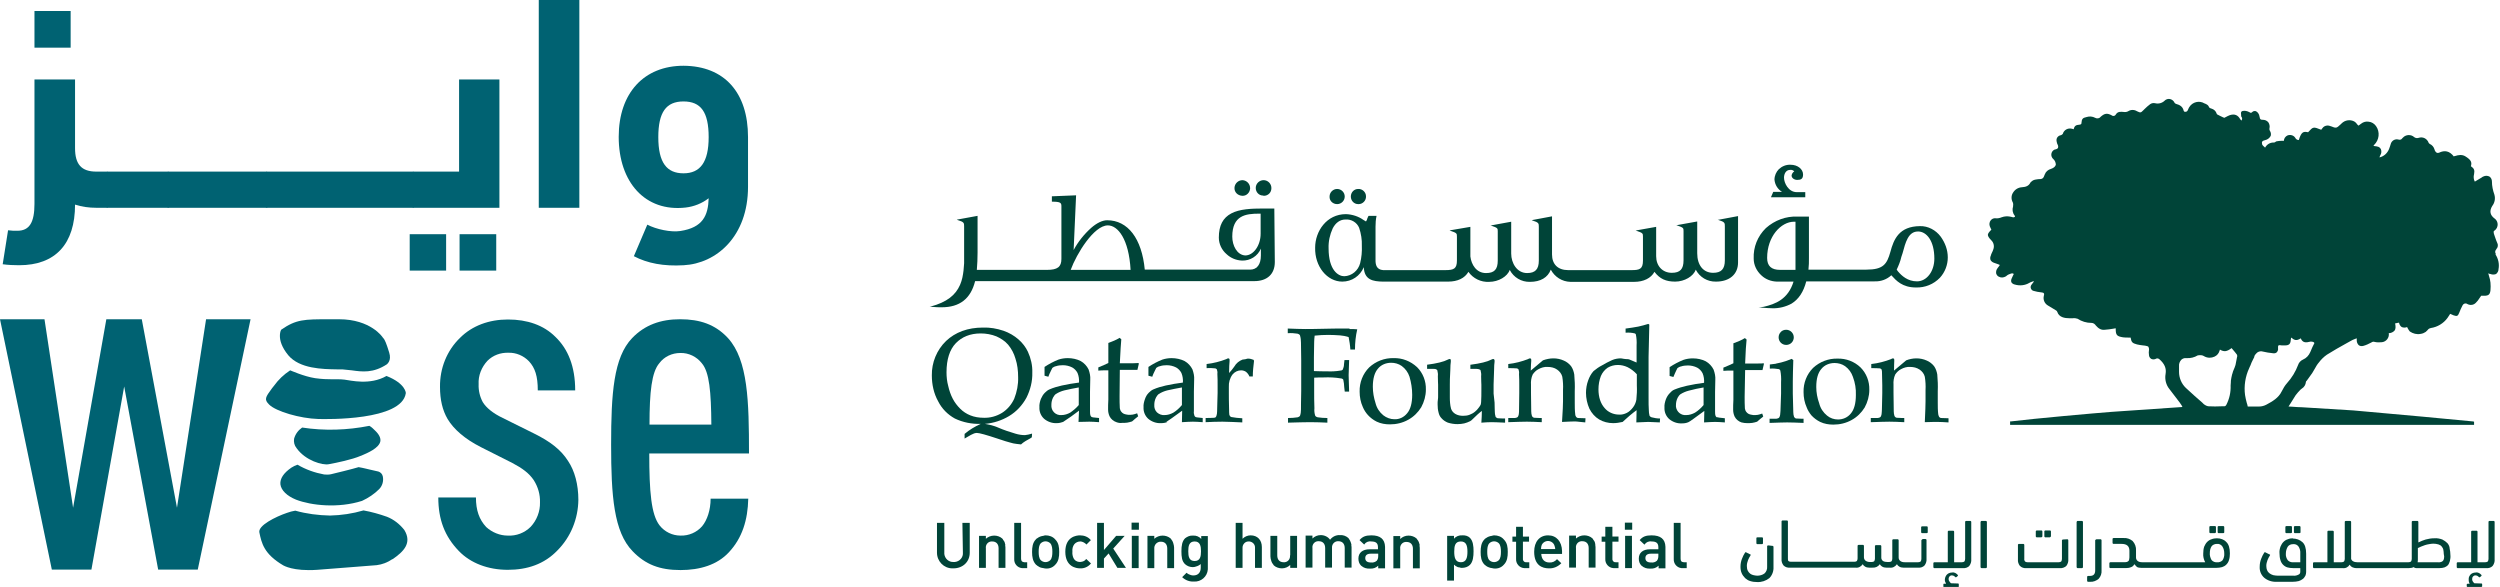 <?xml version="1.0" encoding="utf-8"?>
<!-- Generator: Adobe Illustrator 25.2.3, SVG Export Plug-In . SVG Version: 6.00 Build 0)  -->
<svg version="1.1" id="Calque_1" xmlns="http://www.w3.org/2000/svg" xmlns:xlink="http://www.w3.org/1999/xlink" x="0px" y="0px"
	 viewBox="0 0 1022.7 240.1" style="enable-background:new 0 0 1022.7 240.1;" xml:space="preserve">
<style type="text/css">
	.st0{fill:#006272;}
	.st1{fill:#004438;}
</style>
<path class="st0" d="M47.5,76.3v2.6c0,1.2-0.3,2.3-1,3.2L43.9,85h-4.5c-3,0-5.9-0.4-8.7-1.3c0,16.1-8,24.8-22.9,24.8
	c-2.2,0-4.5-0.1-6.7-0.4l2.2-13.9c1.3,0.2,2.5,0.2,3.8,0.2c5,0,7-3.5,7-11V32.5h16.6v28.1c0,6.6,2.6,9.6,8.7,9.6h4.5l2.6,2.9
	C47.2,74,47.6,75.2,47.5,76.3 M28.9,19.5H14.1V4.5h14.8V19.5z"/>
<path class="st0" d="M42.1,83.7c-1.2-1.1-1.9-2.7-1.8-4.3v-3.6c-0.1-1.6,0.6-3.2,1.8-4.3l1.8-1.3h24.9l1.8,1.3
	c1.2,1.1,1.9,2.7,1.8,4.3v3.6c0.1,1.6-0.6,3.2-1.8,4.3L68.8,85H43.9L42.1,83.7z"/>
<path class="st0" d="M67,83.7c-1.2-1.1-1.9-2.7-1.8-4.3v-3.6c-0.1-1.6,0.6-3.2,1.8-4.3l1.8-1.3h40.3l1.8,1.3
	c1.2,1.1,1.9,2.7,1.8,4.3v3.6c0.1,1.6-0.6,3.2-1.8,4.3l-1.8,1.3H68.8L67,83.7z"/>
<path class="st0" d="M107.3,83.7c-1.2-1.1-1.9-2.7-1.8-4.3v-3.6c-0.1-1.6,0.6-3.2,1.8-4.3l1.8-1.3h59.9l1.8,1.3
	c1.2,1.1,1.9,2.7,1.8,4.3v3.6c0.1,1.6-0.6,3.2-1.8,4.3l-1.8,1.3h-59.9L107.3,83.7z"/>
<path class="st0" d="M204.3,32.5v52.5h-35.3l-2.6-2.9c-0.7-0.9-1-2.1-1-3.2v-2.6c0-1.2,0.3-2.3,1-3.2l2.6-2.9h18.8V32.5H204.3z
	 M167.6,95.8h14.9v14.9h-14.9V95.8z M188,95.8H203v14.9H188V95.8z"/>
<rect x="220.4" class="st0" width="16.6" height="85"/>
<path class="st0" d="M306,56.1v20.3c0,20.4-13,31.4-26.3,32.1c-8.2,0.5-14.9-0.8-20.4-3.7l5.5-12.9c3.6,1.9,9.7,3.2,13.5,2.6
	c9.2-1.4,11.4-6.3,11.6-13.4c-2.7,2.1-6,3.4-9.4,3.8c-16.6,1.9-27.4-10.4-27.4-28.9c0-18,10.4-29.1,26.5-29.1
	C296.4,27,306,37.9,306,56.1 M289.9,56.1c0-10.3-3.2-14.6-10.3-14.6s-10.3,4.4-10.3,14.6c0,10.5,3.5,14.8,10.3,14.8
	S289.9,66.4,289.9,56.1"/>
<path class="st0" d="M134.8,130.6h3.9c13,0,17.9,7.4,17.9,7.5l0.1,0.1l0.1,0.1c0.6,0.6,1.3,2.3,2.4,5.9c1.1,3.4-0.9,4.7-0.9,4.8
	c-5.6,3.7-10.1,3.1-14.4,2.5l-3.9-0.4h-2.3c-5.7-0.1-15.1-0.2-19.8-5.8c-2.7-3.3-3.4-6-3.4-7.8c0-0.9,0.1-1.8,0.5-2.6
	C121.2,130.6,124.4,130.6,134.8,130.6"/>
<path class="st0" d="M165.4,216.8c-1.9-2.4-4.3-4.3-7.1-5.4l0,0c-3.1-1.1-6.3-2-9.6-2.6c-4.4,1.3-9.1,2-13.7,2.1
	c-4.8-0.1-9.6-0.7-14.2-2c-1.2,0.2-2.3,0.5-3.4,0.9c-4.7,1.6-11.9,5.2-11.3,8c0.9,4.3,1.8,8.8,9.8,13.5c0.1,0,3.9,2.5,13.9,1.8
	l15.4-1.2l8.9-0.7c2.3-0.3,4.4-1.1,6.3-2.4l0.3-0.1C165,225.7,168.7,222.2,165.4,216.8"/>
<path class="st0" d="M156.6,194.9c-0.2-1-0.9-1.7-1.8-2l-3.5-0.8c-0.1,0-2.7-0.7-4.6-1c-2.2,0.7-10,2.6-11.3,2.9
	c-0.9,0.2-1.9,0.2-2.8,0.1c-3.8-0.7-7.5-2-10.9-4c-0.9,0.3-1.7,0.7-2.5,1.2c-3.2,2.2-4.7,4.5-4.5,6.8c0.3,2.5,2.7,4.8,6.4,6.3
	c6.2,2.4,17.3,3.6,27,0.5c2.6-1.2,5-2.8,7-4.8C156.4,198.8,157,196.8,156.6,194.9"/>
<path class="st0" d="M153.4,176.1L153.4,176.1c-0.7-0.7-1.4-1.4-2.3-1.9c-9.1,1.8-18.4,2.1-27.5,0.7c-1.6,1.1-2.8,2.7-3.3,4.6
	c-0.2,1.3,0.1,2.7,1,3.8c3.7,5.2,10.7,7.1,13.2,6.6c3.3-0.6,9.5-1.9,13-3.4l0.3-0.1c2.6-1.1,7.3-3.1,7.8-5.9
	C155.8,179.2,155.1,177.7,153.4,176.1"/>
<path class="st0" d="M158.1,153.8c-6.8,3.9-14.7,1.8-17.2,1.5c-3.6-0.4-6.3,0.2-12-0.6c-4.6-0.7-10.1-3.2-10.2-3.2
	c-2.6,1.7-4.8,3.8-6.6,6.3l-0.8,1c-2.8,3.8-3.3,4.6-1.2,6.7c2.8,2.8,12.7,5.7,20.1,5.9c3.5,0.1,34.1,0.7,35.8-10.5
	C166.1,160.9,166,156.9,158.1,153.8"/>
<polygon class="st0" points="80.9,233 64.7,233 50.8,158.1 37.4,233 21.2,233 0,130.6 18.2,130.6 29.9,207.7 43.5,130.6 58,130.6 
	72.4,207.7 84.3,130.6 102.5,130.6 "/>
<path class="st0" d="M228,225.2c-5.4,5.6-12.3,7.9-20.3,7.9s-15.2-2.7-20-7.7c-5.8-6-8.4-12.9-8.4-21.9h15.4c0,5.2,1.3,9,4.2,12.1
	c2.4,2.2,5.6,3.5,8.8,3.5c3.5,0.2,6.9-1.1,9.4-3.6c2.5-2.7,3.9-6.3,3.8-10c0.1-3.2-0.8-6.3-2.5-9c-1.9-2.9-4.8-5-8.8-7.1l-12.9-6.5
	c-6.5-3.3-11.1-7.3-13.6-11.5c-2.1-3.6-3.1-7.9-3.1-13.1c-0.1-7.6,2.8-14.9,8.2-20.1c5-5,11.9-7.5,19.6-7.5c7.9,0,14.6,2.3,19.4,7.1
	c5.2,5,8.1,12.1,8.1,21.9h-15.3c0-5.8-1.1-9.2-3.6-11.9c-2.2-2.3-5.3-3.6-8.4-3.5c-3.2-0.1-6.3,1-8.6,3.3c-2.4,2.6-3.8,6-3.6,9.6
	c-0.1,2.5,0.5,5.1,1.7,7.3c1.4,2.3,4.2,4.6,8.2,6.5l12.7,6.3c6.7,3.3,11.1,6.7,14,11.3c2.7,4,4.2,9.6,4.2,15.9
	C236.5,212.2,233.5,219.7,228,225.2"/>
<path class="st0" d="M265.6,185.5c0,15.7,0.8,25,4.2,29.4c2.1,2.7,5.3,4.2,8.6,4.2c3.4,0.1,6.6-1.3,8.8-3.8
	c2.1-2.5,3.5-6.7,3.5-11.3h15.4c-0.2,8.8-2.5,16.1-7.9,21.9c-4.8,5.2-11.9,7.3-19.8,7.3c-8.6,0-14.4-2.3-19.6-7.7
	c-7.7-7.9-8.8-22.6-8.8-43.6c0-20.9,1-35.7,8.6-43.6c5.2-5.4,11.7-7.7,19.6-7.7c8.1,0,14.4,2.1,19.6,7.7c8.2,9,8.6,25.9,8.6,47.2
	L265.6,185.5z M287.1,148.6c-2.1-2.7-5.4-4.3-8.8-4.2c-3.4,0-6.6,1.5-8.6,4.2c-3.1,3.6-4,11.7-4,25.1h25.3
	C290.9,160.3,290.2,152.2,287.1,148.6"/>
<path class="st1" d="M979.5,135.5L979.5,135.5L979.5,135.5 M893.6,45.9L893.6,45.9L893.6,45.9 M980.1,134.7L980.1,134.7L980.1,134.7
	 M864.5,47.5h0.2H864.5 M865.3,47.4c0.1,0,0.1-0.1,0.2-0.1C865.4,47.3,865.4,47.4,865.3,47.4 M924.4,48.6c0,0.1,0,0.1,0.1,0.2
	C924.5,48.7,924.4,48.7,924.4,48.6 M925,49.2l0.2,0.1L925,49.2 M922.2,145.7c0.2-0.4,0.4-0.7,0.7-1c0.6-0.8,1.7-1.2,2.7-0.9
	c1.4,0.3,2.8,0.6,4.2,0.7c0.6,0.1,1.2,0,1.6-0.4c0.4-0.5,0.6-1,0.5-1.6v-0.2c0-0.2,0-0.4,0-0.5c0-0.2,0.1-0.4,0.2-0.5
	c0.2-0.1,0.3-0.1,0.5-0.1c0.5,0.1,1,0.1,1.5,0.1h0.6c1.7,0,2.3-0.6,2.4-2.2c0-0.2,0.1-0.5,0.1-0.7c0-0.1,0-0.2,0.1-0.3
	c1.2,1,2.1,1.5,3.9,0.3c0.7,1.9,2.2,1.8,3.7,1.4c0.3-0.1,0.6-0.1,1,0h0.1c0.3,0.1,0.6,0.2,0.7,0.4c0.1,0.2,0,0.4-0.2,0.7
	c-0.4,0.8-0.8,1.6-1.1,2.4c-0.1,0.2-0.2,0.5-0.3,0.7c-0.6,1.4-1.6,2.5-3,3.1c-0.9,0.4-1.7,1.2-2,2.2c-1,2.7-2.6,5.3-4.5,7.4
	c-0.9,1-1.6,2.2-2.2,3.4c-1.3,2.7-3.8,4.1-6.2,5.4c-0.9,0.5-2,0.8-3,0.8h-0.3c-1,0-1.9,0-2.8,0h-1.6c-0.1-0.5-0.2-1-0.4-1.5
	c-0.3-1-0.5-2.1-0.7-3.2c-0.5-3.7,0.1-7.6,1.7-11c0.2-0.4,0.3-0.8,0.5-1.1c0.3-0.8,0.6-1.6,1-2.3c0.2-0.4,0.4-0.8,0.6-1.2
	L922.2,145.7 M901.8,145.8c1.3,0.7,2.8,0.7,4.1,0.1c1.1-0.5,1.8-1.4,2.1-2.5c0-0.1,0.1-0.2,0.1-0.2V143c1.7,1,2.8,0.9,4.8-0.6
	c0.2,0.2,0.3,0.4,0.5,0.6c0.6,0.7,1.2,1.4,1.7,2.1c0.1,0.2,0.1,0.5,0.1,0.7l-0.1,0.4c-0.2,1-0.4,2.1-0.6,3.1
	c-0.2,0.7-0.5,1.4-0.8,2.1c-0.2,0.4-0.3,0.8-0.4,1.2c-0.1,0.2-0.1,0.4-0.2,0.6c-0.2,0.9-0.4,1.7-0.5,2.6c0,0.2,0,0.3,0,0.5
	c0,0.5-0.1,0.9-0.1,1.4c0.1,2.8-0.5,5.5-1.8,8c-0.2,0.3-0.4,0.5-0.8,0.5H909c-1.9,0.1-3.8,0.1-5.7,0c-0.9-0.2-1.7-0.7-2.3-1.4
	l-0.1-0.1c-2-1.7-4-3.5-6.7-6c-1.8-1.7-2.8-4.1-2.8-6.6c0-0.6,0-1.2,0-1.8v-0.5c-0.1-1,0.3-1.9,0.9-2.6c0.5-0.5,1.3-0.8,2-0.7h0.2
	c1.6,0.1,3.2-0.3,4.5-1.1C899.9,145.2,901,145.2,901.8,145.8 M1021.1,104L1021.1,104c-0.5-0.5-0.5-1.4,0-1.9c0,0,0,0,0,0
	c0.1-0.2,0.2-0.3,0.3-0.5l0.1-0.1c0.2-0.3,0.3-0.6,0.3-1c0-0.1,0-0.1,0-0.2c0-0.2,0-0.4-0.1-0.6c-0.4-1-0.8-1.9-1.1-2.9l-0.1-0.3
	c-0.2-0.5-0.4-1.1-0.4-1.7c0-0.2,0.2-0.4,0.5-0.6c0.2-0.1,0.3-0.3,0.4-0.4c0.3-0.3,0.5-0.7,0.6-1.1c0.4-1.2-0.1-2.6-1.1-3.3
	c-1.9-1.4-2.2-3.1-1-5.1c1-1.3,1.4-3,0.9-4.7c-0.6-1.7-1-3.5-1-5.3c0-0.8-0.3-1.5-0.9-2c-0.8-0.5-1.8-0.5-2.6-0.1
	c-0.2,0.1-0.5,0.2-0.7,0.4c-0.1,0.1-0.2,0.2-0.3,0.2l-2,1.2l-0.5,0.3c-0.5-0.9-0.6-2-0.3-3.1c0.3-1.6,0-2.3-1.3-3.2
	c0.5-1.7,0-2.6-2.2-4c-1.4-0.9-2.9-0.6-4.2-0.2c-0.2,0-0.4,0.1-0.6,0.2c-1.7-2.2-3.7-2.7-6.1-1.5c-0.3,0.1-0.7,0.1-1-0.1
	c-0.4-0.3-0.7-0.8-0.8-1.3c-0.3-1-1-1.8-1.9-2.2c-0.2-0.1-0.4-0.3-0.5-0.5c-0.6-1.7-2.4-2.6-4.1-2c-0.6,0.2-1.3,0.1-1.8-0.3
	c-1.3-1.2-3.4-1.1-4.6,0.2c-0.1,0.1-0.2,0.2-0.3,0.3c-0.3,0.5-0.9,0.7-1.5,0.5c-1.4-0.4-2.8,0.4-3.2,1.8c0,0,0,0.1,0,0.1
	c-0.1,0.2-0.2,0.4-0.2,0.6c-0.2,0.5-0.3,0.9-0.5,1.4c-0.7,1.7-2.1,3-3.9,3.4c0.1-0.3,0.2-0.7,0.4-1c0.4-0.7,0.5-1.5,0.2-2.3
	c-0.5-1.1-1.5-1.2-2.4-1.3l-0.7-0.1l0.1-0.1c0.1-0.1,0.1-0.2,0.2-0.3c2.1-2,2.5-5.3,0.8-7.7c-0.7-1-1.8-1.7-3-1.8
	c-1.1-0.2-2.2,0.1-3.1,0.8c-0.3,0.2-0.6,0.4-0.8,0.6l-0.3,0.2l-0.5-0.5c-0.3-0.5-0.7-0.9-1.2-1.2c-1.7-0.9-3.8-0.6-5.2,0.8l-0.3,0.3
	c-1.9,1.8-1.9,1.7-4.2,0.8h-0.1c-1.1-0.5-2.5-0.2-3.2,0.8c-0.1,0.2-0.3,0.3-0.4,0.5l-0.1,0.2c-3.3-1.3-3.3-1.3-5.4,1
	c-1.7-0.3-2.7-0.5-3.8,3.2c-0.7,0-1.2-0.4-1.5-1c-0.7-1-2-1.3-3.1-0.9c-0.9,0.4-1.5,1.3-1.5,2.2h-0.9c-0.7,0-1.4,0.1-2,0.2
	c-0.2,0-0.4,0.1-0.6,0.3c-0.2,0.1-0.3,0.2-0.5,0.2H930c-1.4,0-2.7,0.8-3.4,2.1l-0.4-0.4c-0.3-0.2-0.6-0.5-0.8-0.9
	c-0.3-1.2,0.1-1.5,1.3-1.8c0.9-0.2,1.7-0.8,2.2-1.7c0.2-0.7,0.1-1.5-0.4-2.2c-0.1-0.3-0.2-0.6-0.1-0.9c0.2-0.9,0-1.8-0.5-2.5
	c-0.6-0.7-1.4-1-2.3-1c-0.8,0-1.1-0.2-1.2-1c-0.1-0.7-0.3-1.3-0.7-1.8c-0.3-0.4-0.7-0.7-1.2-0.8c-0.4,0-0.8,0.1-1.1,0.4
	c-0.5,0.5-0.7,0.4-1.2,0.1l-0.2-0.1c-0.8-0.4-1.7-0.6-2.6-0.4c-0.8,0.2-0.7,1-0.6,1.6c0,0.1,0,0.3,0,0.4c0,0.2,0.1,0.4,0.2,0.5
	c0.1,0.1,0.2,0.3,0.2,0.5c0,0.2,0,0.5-0.1,0.7c0,0.1,0,0.1,0,0.2l-0.2-0.1c-0.2-0.1-0.3-0.2-0.4-0.3c-1-1.9-2.4-2.4-4.3-1.8
	c-0.6,0.2-1.1,0.5-1.7,0.8l-0.6,0.3l-0.7-0.3c-0.8-0.4-1.5-0.7-2.2-1.1c-0.1-0.1-0.2-0.2-0.2-0.3c-0.3-1-1.1-1.8-2.2-2.1l0,0
	c-0.3-0.1-0.7-0.2-0.8-0.4s-0.2-0.3-0.3-0.5l-0.1-0.2c-0.3-0.4-0.8-0.7-1.3-0.9l-0.3-0.1c-2.1-1.3-4.9-0.6-6.2,1.5
	c-0.2,0.3-0.3,0.5-0.4,0.8l-0.1,0.2c-0.1,0.2-0.2,0.4-0.3,0.6c-0.3,0.3-0.7,0.4-1.1,0.3c-0.2,0-0.3-0.2-0.4-0.4
	c-0.4-1.8-1.7-2.4-3.1-2.8c-0.3-0.1-0.6-0.3-0.7-0.6c-0.6-1.2-2.1-1.8-3.3-1.2c-0.2,0.1-0.4,0.2-0.6,0.4c-1.1,1.1-2.6,1.5-4.1,1.1
	c-0.7-0.1-1.3,0-1.9,0.4c-0.8,0.6-1.6,1.3-2.3,2l-0.4,0.4c-1.2,1.2-1.2,1.2-2.7,0.5c-1.1-0.7-2.5-0.7-3.6,0
	c-0.5,0.3-1.2,0.4-1.8,0.3c-1.2-0.1-2.5-0.3-3.3,1.1c-0.3,0.5-0.9,0.7-1.5,0.4c0,0-0.1,0-0.1-0.1c-1.9-1-2.9-0.9-4.6,0.6
	c-0.5,0.7-1.5,0.8-2.2,0.4c-1.1-0.6-2.4-0.7-3.6-0.3c-1.5,0.3-1.9,0.8-2,2.3c0,0.6-0.2,0.7-0.8,0.8c-1.5,0.1-2.1,0.5-2.4,1.9
	l-0.2-0.1l-0.4-0.1c-1.6-0.5-3.3,0.4-3.8,1.9c0,0,0,0,0,0.1c-0.2,0.3-0.5,0.5-0.8,0.6c-1.2,0.2-2,1.2-1.8,2.4c0,0.2,0.1,0.3,0.1,0.5
	c0.1,0.4,0.2,0.8,0.4,1.1c0.2,0.4,0.2,0.8,0.1,1.2c-0.2,0.3-0.6,0.5-0.9,0.6h-0.1c-0.2,0-0.4,0.1-0.6,0.2c-1.1,0.6-1.5,2.1-0.8,3.2
	c0.1,0.2,0.2,0.3,0.4,0.5c0.7,0.6,1.1,1.5,1.1,2.4c-0.2,0.7-0.8,1.3-2,1.7c-1.1,0.3-2.1,1.1-2.5,2.2c-0.6,1.8-1,2-2.7,2l0,0
	c-0.2,0-0.5,0.1-0.7,0.1c-0.2,0-0.4,0.1-0.6,0.1c-0.4,0.1-0.7,0.2-1,0.4c-0.2,0.1-0.3,0.3-0.5,0.4c-0.1,0.1-0.3,0.2-0.4,0.4
	c-0.7,1.4-1.9,1.8-3.5,1.9c-1.5,0.1-2.8,0.9-3.6,2.2c-0.8,1.2-0.8,2.8-0.1,4c0.2,0.5,0.2,1.1,0.1,1.7c-0.4,1.2-0.2,2.6,0.6,3.6
	c0.2,0.2,0.2,0.4,0.2,0.5s-0.2,0.2-0.5,0.3c-0.2,0-0.5,0-0.7-0.1l-0.4-0.1l-0.5-0.1c-0.5-0.1-1-0.1-1.4-0.1h-0.1
	c-0.6,0-1.3,0.2-1.9,0.4c-0.7,0.3-1.6,0.5-2.4,0.4c-0.8-0.1-1.5,0.2-2,0.8c-0.6,0.7-0.7,1.7-0.4,2.5c0.1,0.3,0.3,0.6,0.4,0.9
	c0.1,0.1,0.1,0.2,0.2,0.4v0.1c0,0-0.1,0.1-0.1,0.1c-0.9,0.9-1.3,1.5-1.3,2s0.5,1.3,1.3,2.1c1,0.9,1.4,2.3,1,3.6
	c-0.2,0.6-0.4,1.2-0.7,1.7c-0.2,0.4-0.3,0.7-0.4,1.1c-0.3,0.6-0.3,1.2-0.1,1.8c0.3,0.5,0.8,0.9,1.4,1.1c0.6,0.2,1.1,0.4,1.7,0.6
	l0.7,0.3l-0.4,0.6c-0.3,0.3-0.5,0.7-0.8,1.1c-0.3,0.5-0.4,1.2-0.3,1.8c0.2,0.6,0.6,1.1,1.1,1.3c0.9,0.5,1.9,0.4,2.8-0.1
	c0.2-0.1,0.3-0.2,0.5-0.4c0.3-0.2,0.6-0.4,0.9-0.5l0.3-0.1c0.5-0.2,1.1-0.5,1.6,0c-0.1,0.2-0.2,0.4-0.3,0.6
	c-0.2,0.4-0.4,0.8-0.6,1.3c-0.2,0.5-0.3,1.1,0,1.6c0.3,0.4,0.8,0.7,1.3,0.8c2,0.6,4.2,0.4,6-0.7c0.4-0.2,0.8-0.4,1.2-0.5
	c0.2-0.1,0.4-0.1,0.5-0.2v0.1c0,0,0.1,0.1,0.1,0.1l-0.2,0.3c-0.2,0.3-0.5,0.6-0.7,0.9c-0.4,0.5-0.5,1.1-0.3,1.6
	c0.2,0.5,0.6,0.9,1.1,1c1,0.3,2.1,0.5,3.1,0.6c0.6,0.1,0.9,0.1,1.1,0.4s0.1,0.5,0,1c-0.4,1.6,0.3,3.2,1.7,4c1.2,0.7,2.4,1.5,3.3,2
	c0.2,0.1,0.4,0.3,0.5,0.6c0.7,2.2,3,2.6,5,2.6h0.7c0.2,0,0.4,0,0.6,0c0.7-0.1,1.4,0,2,0.2c1.7,1.1,3.6,1.7,5.7,1.7
	c0.8,0,1.4,0.5,1.8,1.1c0.5,0.6,1.1,1.1,1.7,1.4c0.6,0.3,1.3,0.4,2,0.3c1.1-0.1,2.2-0.2,3.2-0.4l1.2-0.2c0,0.1,0,0.2,0,0.3
	c0,2.5,0.5,3,3,3.4c0.7,0.1,1.5,0.1,2.2,0.1h0.9c0.3,1.9,0.7,2.3,2.6,2.8c0.8,0.2,1.6,0.3,2.4,0.4l0.9,0.1c0.8,0.1,1.2,0.3,1.4,0.5
	c0.2,0.4,0.3,1,0.2,1.4c-0.1,0.6-0.1,1.2,0,1.8l0,0c0,0.7,0.3,1.3,0.9,1.7c0.6,0.3,1.3,0.3,1.9,0c0.4-0.3,1-0.2,1.4,0.1
	c2.2,1.9,3,3.8,2.6,6.1c-0.4,2.2,0.2,4.5,1.6,6.2c1.4,1.8,2.8,3.7,4.2,5.5l0.4,0.6c0.2,0.3,0.4,0.5,0.5,0.8l0.2,0.4
	c-3.4,0.2-19,1.3-29.1,2c-6.5,0.5-31.4,2.7-41.1,3.9h-0.2h-0.1v1.4h189.8v-1.3l0,0c-0.2,0-0.3-0.1-0.5-0.1
	c-1.7-0.2-36.9-3.5-48.9-4.5c-9.1-0.6-19-1.2-21.1-1.3c-1.2,0-2.4-0.1-3.7-0.2l-1.7-0.1l0.9-1.4c0.7-1.1,1.3-2.1,2-3.2
	c0.6-0.8,1.3-1.6,2-2.3l0.5-0.4c1-0.6,1.6-1.6,1.7-2.7c0-0.2,0.1-0.4,0.3-0.5l0,0c0.3-0.4,0.5-0.7,0.8-1.1c0.5-0.7,1-1.4,1.5-2.1
	c0.4-0.6,0.7-1.2,1-1.7c0.5-0.9,1-1.8,1.7-2.6c0.9-1.2,2-2.3,3.3-3.2c2.6-1.6,5.3-3.2,7.9-4.6l1.8-1c0.5-0.3,1.1-0.6,1.7-0.8
	c0.3-0.1,0.5-0.2,0.8-0.3c0,0.1,0,0.2,0,0.3c0,0.2,0,0.4,0,0.6c0,0.7,0.3,1.4,0.8,1.9c0.5,0.4,1.2,0.5,1.9,0.3
	c1.1-0.3,2.2-0.8,3.3-1.4c0.4-0.3,0.9-0.4,1.4-0.2c0.9,0.2,1.9,0.2,2.9,0.1c1.8-0.2,3.1-1.9,2.8-3.7c0,0,0,0,0,0
	c0.9,0,1.8-0.4,2.4-1.1c0.4-0.6,0.5-1.4,0.2-2.9l1-0.2l0.6-0.1c0.1,0.7,0.5,1.4,1.1,1.8c0.7,0.3,1.5,0.3,2.2,0
	c0.1,0.2,0.2,0.4,0.3,0.6c0.2,0.4,0.5,0.8,0.8,1.2c1.3,0.9,2.9,1.3,4.4,1c0.8-0.1,1.5-0.4,2.1-0.8c0.1-0.1,0.1-0.1,0.2-0.2
	c0.3-0.2,0.5-0.5,0.7-0.7c0.3-0.4,0.7-0.6,1.2-0.7c2.7-0.4,5.2-1.9,6.8-4.1c0.3-0.4,0.5-0.8,0.8-1.2c0.1-0.2,0.2-0.3,0.3-0.5
	l0.5,0.2c0.3,0.1,0.6,0.3,0.9,0.4c1.4,0.5,1.8,0.3,2.3-1c0.4-1.1,0.9-2.1,1.4-3.1c0.3-0.6,1-0.9,1.6-0.7c0.1,0,0.2,0.1,0.2,0.1
	c1.2,0.7,2.6,0.6,3.6-0.4c0.6-0.6,1.1-1.2,1.5-1.9c0.2-0.3,0.4-0.6,0.7-1h1.2c1.8,0,2.4-0.5,2.6-2.2c0.1-1.1,0.1-2.1,0-3.2
	c-0.1-0.9-0.3-1.8-0.6-2.7c-0.1-0.4-0.2-0.7-0.3-1.1l0.2,0.1c0.2,0.1,0.4,0.2,0.7,0.2c0.7,0.3,1.6,0.3,2.3,0c0.6-0.5,1-1.2,1-2
	c0.4-2.1-0.1-4.3-1.3-6.1"/>
<path class="st1" d="M517,80.1c1.7,0,3.1-1.3,3.1-3.1c0,0,0,0,0-0.1c0-1.7-1.4-3.2-3.2-3.2c-1.7,0-3.2,1.4-3.2,3.2
	c0,1.7,1.3,3.1,3,3.1C516.9,80.1,517,80.1,517,80.1"/>
<path class="st1" d="M515.1,108.3c0.1-0.2,0.2-0.3,0.2-0.5C515.3,108,515.2,108.1,515.1,108.3 M515.8,105.8c0,0.1,0,0.1,0,0.2
	C515.8,105.9,515.8,105.8,515.8,105.8 M504.9,101.1c-0.1-0.1-0.1-0.3-0.2-0.4C504.7,100.8,504.8,100.9,504.9,101.1 M504.1,98.4
	c0-0.1,0-0.2,0-0.4C504.1,98.2,504.1,98.3,504.1,98.4 M515.7,87.4v8.2c0,4.8-2.9,8.9-6.3,8.9c-3.4-0.2-5.3-4.1-5.3-7.7
	c0-8.7,5.5-9.4,11-9.4H515.7z M513.8,109.7c0.2-0.1,0.3-0.3,0.5-0.4C514.1,109.5,514,109.6,513.8,109.7 M512.1,110.4l0.5-0.1
	L512.1,110.4 M462.5,110.4h-24.5c2.4-6.6,9.5-18.2,15.2-18.2C457.3,92.2,461.8,97.8,462.5,110.4 M521.3,85.3h-4.7
	c-4.7,0-9.5,0.2-12.9,2s-5.1,4.9-5.1,9.9c0,2.6,1.2,5.1,3.2,6.8c1.7,1.6,3.9,2.5,6.3,2.6c3.3,0.1,6.4-1.8,7.7-4.9v2.8
	c0,3.7-1.6,5.8-4.4,5.8h-43.1c-1.2-12.7-6.9-20.2-15.4-20.2c-1.9,0-4.2,1.1-6.5,3.1c-2.9,2.6-5.4,5.7-7.2,9.1l1-22.3v-0.1l-9.8,0.4
	h-0.1v2.2h0.1c3.5,0,3.8,0.5,3.8,1.9v21.5c0,3.3-1.6,4.5-5.9,4.5h-28.7c0.2-2.3,0.3-4.7,0.3-7.1v-15l-8.2,1.5l-0.3,0.1l0.3,0.1
	c2.7,0.8,2.7,1.2,2.7,2.6v15.1c-0.1,2-0.3,3.9-0.7,5.8l-0.1,0.4c-0.2,0.8-0.4,1.5-0.7,2.2c-0.1,0.2-0.1,0.3-0.2,0.5
	c-1.8,4.1-5.3,7-12,8.8l-0.4,0.1h0.5c2,0.2,3.5,0.2,4.4,0.2c7.4,0,11.9-3.5,13.7-10.7h114.2c5.3,0,8.4-2.9,8.4-7.8L521.3,85.3z"/>
<path class="st1" d="M508.2,80.1c1.7,0.1,3.1-1.3,3.2-3c0,0,0-0.1,0-0.1c0-1.8-1.4-3.2-3.1-3.3c-1.8,0-3.2,1.4-3.3,3.1
	C504.9,78.6,506.3,80,508.2,80.1C508.1,80.1,508.2,80.1,508.2,80.1"/>
<path class="st1" d="M547,83.5c1.7,0,3.1-1.4,3.1-3.1c0-1.7-1.4-3.1-3.1-3.1c0,0,0,0,0,0c-1.7,0-3.1,1.4-3.1,3.1
	C543.8,82.1,545.2,83.5,547,83.5C546.9,83.5,546.9,83.5,547,83.5"/>
<path class="st1" d="M555.8,83.5c1.7,0,3.1-1.5,3-3.2c0-1.7-1.5-3.1-3.2-3c-1.7,0-3,1.4-3,3.1c0,1.7,1.3,3.1,3,3.1
	C555.6,83.5,555.7,83.5,555.8,83.5"/>
<path class="st1" d="M540.2,93.3C540.3,93.3,540.3,93.3,540.2,93.3C540.3,93.3,540.3,93.3,540.2,93.3 M539,95.7
	c0-0.1,0.1-0.2,0.2-0.3C539.1,95.5,539,95.6,539,95.7 M557.1,100.5c0.1,2.4-0.1,4.8-0.7,7.2c-0.8,3-3.4,5.2-6.5,5.3
	c-2.4,0-6.4-2.4-6.4-11.4c-0.1-2.8,0.5-5.6,1.7-8.2c1.2-2.3,3-3.6,5.2-3.6c2.4-0.2,4.7,1.2,5.6,3.4
	C556.8,95.6,557.2,98.1,557.1,100.5 M549.1,115.2c3.9,0,7.3-2.3,8.8-5.9c0.2,5.3,3.9,5.8,7.7,5.9h26.8c3.9,0,6.8-1.4,8.3-4
	c1.9,2.7,5.1,4.3,8.5,4.1c3.8,0,7.5-2.2,8.4-4.9c1.6,3.1,4.8,5,8.3,4.9c4.3,0,7.3-1.8,8.5-5c1.6,3,4.6,4.9,8,5h26.1
	c3.9,0,6.9-1.5,8.3-4.1c2.2,2.9,4.7,4,8.5,4s7.5-2.2,8.4-4.9c1.6,3.1,4.8,5,8.3,4.9c5.5,0,9-3,9-7.8V88.4l-8,1.5h-0.3l0.3,0.1
	c2.6,0.8,2.6,1.2,2.6,2.6v13.9c0,3.6-1.5,5.1-4.8,5.1c-4,0-6.5-3.1-6.5-8V90.6l-8.3,1.5h-0.3l0.3,0.1c2.7,0.9,2.7,1.1,2.7,2.3v12
	c0,3.6-1.4,5.1-4.8,5.1c-3.8,0-6.4-2.8-6.4-6.8V92.8l-8.4,1.5l0.3,0.1c2.7,0.9,2.7,1.1,2.7,2.4v9.8c0,3.5-1.4,3.9-4.7,3.9h-25.9
	c-4.2,0-6.6-2.4-6.6-6.4V88.5l-8,1.5l-0.3,0.1l0.3,0.1c2.6,0.8,2.6,1.2,2.6,2.6v13.8c0,3.6-1.5,5.1-4.8,5.1c-4.1,0-6.5-4-6.5-8v-13
	l-8.2,1.5h-0.3l0.3,0.1c2.7,0.9,2.7,1.1,2.7,2.3v12c0,3.6-1.4,5.1-4.8,5.1c-3.9,0-6-3.4-6.4-6.8V92.8l-8.2,1.4l-0.3,0.1l0.3,0.1
	c2.7,0.9,2.7,1.1,2.7,2.4v9.7c0,3.4-1.2,4-4.7,4h-25.5c-2.8-0.2-3.1-2.4-3.1-4V92.7c0-1.5,0.1-2.9,0.4-4.3v-0.1h-3.2l0,0
	c-0.2,0.2-0.3,0.4-0.4,0.7c0,0.1,0,0.1-0.1,0.2c-0.1,0.5-0.3,1-0.6,1.4l-1-0.6l0,0c-2.1-1.5-4.6-2.3-7.2-2.4
	c-7.9,0-12.6,7-12.6,13.7C537.8,109,542.9,115.2,549.1,115.2"/>
<path class="st1" d="M738.6,78.6H735c-3.4,0-5.2-3.8-5.2-5.9c0-1.6,0.8-3.2,2.5-3.2c0.6-0.1,1.2,0.1,1.7,0.6c-0.6,0.4-1,1-1.1,1.7
	c0,1.1,1.2,1.8,2.3,1.8c1.5,0,2.4-0.4,2.4-2.2c0-2.2-2.2-4-5.1-4c-1.8-0.1-3.5,0.6-4.8,1.8c-1.1,1.1-1.8,2.7-1.8,4.3
	c0.2,2.1,1.3,3.9,3.1,5h-3.6l-0.9,2.1v0.1h14V78.6z"/>
<path class="st1" d="M787,92.9h0.2H787 M775.9,110.3c0.8-1.7,1.5-3.4,1.9-5.2c0.2-0.5,0.3-1,0.5-1.5l0,0c1.2-4.4,2.3-8.9,6.3-8.9
	h0.2c3.2,0.1,6.5,3.6,6.5,11.1c0,5.2-3.1,9.3-7.1,9.3c-3.8,0-6.3-2.3-7.8-4.1L775.9,110.3z M722.9,105.5c0-8.8,5.7-14.8,11-14.8h0.6
	v19.7h-6.3C724.6,110.4,722.9,108.8,722.9,105.5 M726.8,115.2h6.9c-2.2,7.2-7.4,9.2-12.2,10.3l-2.1,0.3h0.6c2.4,0.2,4.2,0.3,5,0.3
	c2.7,0.1,5.5-0.6,7.9-1.9c2.9-1.8,4.9-4.8,6-9.1h28c2.5,0.1,5-0.8,6.8-2.5c2,2.2,4.5,5,10.1,5c3.7,0.1,7.2-1.3,9.8-4
	c2.1-2.3,3.2-5.3,3.2-8.3c0-3.1-1.1-6-2.9-8.5c-2-2.7-5.2-4.4-8.5-4.3c-8.5,0.1-10.7,5.3-12.1,10.6c-1.4,4.9-2.8,7.2-9.8,7.2h-23.7
	c0.2-1.6,0.2-3.2,0.2-4.8c0-0.6,0-1.4,0-2.2V88.6h-4.7c-4.7-0.2-9.3,1.5-12.9,4.7c-3.4,3.3-5.2,7.8-5,12.5c0,2.6,1.2,5.1,3.2,6.9
	c1.7,1.6,3.9,2.4,6.2,2.5"/>
<path class="st1" d="M409.9,168.9c-2.3,1.4-4.9,2.1-7.5,2c-1.9,0-3.8-0.3-5.5-1c-1.5-0.6-2.9-1.5-4.1-2.7c-1.2-1.2-2.2-2.5-3-4
	c-0.9-1.7-1.5-3.5-1.9-5.3c-0.5-1.8-0.7-3.7-0.7-5.6c0-5.3,1.3-9.3,3.8-11.9s5.9-4,10.2-4c2.2,0,4.4,0.4,6.4,1.2
	c1.8,0.8,3.5,1.9,4.8,3.4c1.4,1.7,2.4,3.6,3,5.7c0.8,2.4,1.1,5,1.1,7.6c0.1,3-0.5,6-1.6,8.8C413.8,165.5,412.1,167.5,409.9,168.9
	 M422.2,177.4h-0.1c-0.9,0.3-1.9,0.5-2.8,0.6c-1.3,0-2.6-0.2-3.9-0.6c-2.4-0.7-4.8-1.5-7.1-2.5c-1.1-0.5-2.2-0.8-3.4-1.1
	c-0.6-0.1-1.2-0.3-2-0.4c3.5-0.3,6.9-1.4,9.9-3.2c3-1.8,5.4-4.4,7.1-7.5c1.6-3.2,2.5-6.7,2.4-10.3c0.1-2.9-0.6-5.9-1.8-8.5
	c-0.9-1.9-2.2-3.6-3.8-5c-1.8-1.6-3.9-2.8-6.2-3.6c-2.7-0.9-5.5-1.4-8.4-1.3c-6.2,0-11.3,1.9-15.1,5.5c-3.8,3.7-5.9,8.8-5.8,14.1
	c0,3.7,0.8,7.4,2.6,10.6c1.5,3,3.9,5.4,6.8,7c3.3,1.6,7,2.3,10.6,2.2c-2.4,1.1-4.6,2.4-6.6,4.1l0,0v1.9l2.6-1.5
	c0.4-0.2,0.9-0.4,1.3-0.6c0.4-0.1,0.7-0.2,1.1-0.2c1,0,3.9,0.8,8.4,2.3c2.7,0.9,4.2,1.4,5.1,1.6c0.9,0.3,1.9,0.5,2.8,0.6
	c0.9,0.1,1.5,0.2,1.8,0.2l0,0l0,0c0.3-0.3,0.7-0.6,1.1-0.9c0.4-0.3,1.1-0.7,2-1.2c0.4-0.2,0.9-0.5,1.3-0.8l0,0L422.2,177.4z"/>
<path class="st1" d="M441.3,158.5v7.2c-1,1.2-2.2,2.2-3.5,3.1c-1.1,0.6-2.3,1-3.6,1c-1.1,0.1-2.2-0.3-3-1.1
	c-0.8-0.8-1.2-1.9-1.1-3.1c0-1,0.2-2,0.7-3c0.3-0.5,0.6-1,1.1-1.4c1.1-0.7,2.3-1.2,3.5-1.5C437.3,159.3,439.3,158.8,441.3,158.5
	 M441.2,172.6L441.2,172.6L441.2,172.6c1.8,0,3.3-0.1,4.4-0.1s2.5,0.1,3.9,0.2h0.1v-1.7l-1.9-0.2c-0.4,0-0.8-0.1-1.1-0.2
	c-0.2-0.1-0.4-0.3-0.5-0.6c-0.2-0.6-0.2-1.2-0.2-1.8v-8l0.1-4.9c0.1-1.4-0.2-2.8-0.7-4.2c-0.7-1.4-1.8-2.6-3.2-3.4
	c-1.6-0.8-3.4-1.2-5.3-1.2c-1.3,0-2.6,0.2-3.8,0.6c-2,0.8-3.9,1.8-5.7,3l0,0l0,0c0,0.5,0,1.1,0,1.8s0,1.3,0,1.7v0.1l1.5,0.4h0.1
	v-0.1c0.2-0.6,0.5-1.3,1.1-2.5l0.5-1c0.4-0.3,0.9-0.6,1.5-0.7c0.9-0.3,1.8-0.4,2.8-0.4c1.3,0,2.6,0.3,3.8,0.9
	c0.9,0.5,1.7,1.3,2.2,2.3c0.5,1.2,0.7,2.6,0.6,3.9c-2.4,0.3-4.7,0.7-7,1.2c-1.8,0.4-3.5,0.9-5.1,1.6c-0.7,0.3-1.3,0.8-1.9,1.4
	c-0.7,0.7-1.2,1.6-1.6,2.5c-0.4,1.1-0.7,2.3-0.6,3.4c-0.1,1.8,0.6,3.5,1.9,4.7c1.4,1.2,3.3,1.9,5.2,1.8c0.9,0,1.8-0.2,2.6-0.5
	c2.2-1.4,4.4-3,6.5-4.6L441.2,172.6z"/>
<path class="st1" d="M465.6,148.5c-0.4,0-1.1,0.1-2.1,0.1h-2.8h-2.3h-0.3c0.2-5.1,0.5-8.3,0.6-9.8l0,0l-0.7-0.6l0,0
	c-1.4,0.9-3,1.5-4.6,2.1h0v8.2c-1,0.5-2.4,1.1-4.1,1.8h0v1.3h0.1c1.1-0.1,2.1-0.1,3-0.1h1v11.1c0,0.3,0,0.6,0,0.9
	c-0.1,1.5-0.1,2.8-0.1,4c0,1,0.2,1.9,0.6,2.8c0.3,0.6,0.7,1.1,1.2,1.5c0.5,0.4,1,0.7,1.6,0.9c0.8,0.3,1.5,0.4,2.3,0.3
	c0.7,0,1.4,0,2.1-0.1c0.7-0.1,1.3-0.3,2-0.5l0,0c0.8-0.7,1.6-1.4,2.5-2.1l0,0l-0.4-1.2h-0.1c-0.6,0.2-1.1,0.4-1.7,0.5
	c-0.6,0.1-1.2,0.1-1.8,0.1c-0.7-0.1-1.4-0.2-2-0.5c-0.4-0.2-0.7-0.5-1-0.9c-0.3-0.4-0.4-0.9-0.5-1.3c-0.1-1.6-0.1-3.2-0.1-4.8
	l0.1-10.9h3.9h3.2h0.1l0.6-2.6L465.6,148.5L465.6,148.5z"/>
<path class="st1" d="M483.5,158.5v7.2c-1,1.2-2.2,2.3-3.5,3.1c-1.1,0.6-2.3,1-3.6,1c-1.1,0.1-2.2-0.3-3.1-1.1
	c-0.8-0.8-1.2-1.9-1.1-3.1c0-1,0.2-2,0.7-3c0.3-0.5,0.6-1,1.1-1.4c1.1-0.7,2.3-1.2,3.5-1.5C479.5,159.3,481.5,158.8,483.5,158.5
	 M477.1,172.6c0.7-0.4,2.8-1.9,6.5-4.6l-0.1,4.6v0.1h0.1c1.7-0.1,3.2-0.2,4.4-0.2s2.5,0.1,3.9,0.2h0.1V171l-1.8-0.2
	c-0.4,0-0.8-0.1-1.1-0.2c-0.2-0.1-0.4-0.3-0.5-0.6c-0.2-0.6-0.3-1.2-0.2-1.8v-8l0.1-4.9c0.1-1.4-0.2-2.8-0.7-4.2
	c-0.7-1.4-1.8-2.6-3.2-3.4c-1.6-0.8-3.5-1.2-5.3-1.2c-1.3,0-2.6,0.2-3.8,0.6c-2,0.8-3.9,1.8-5.7,3l0,0l0,0c0,0.5,0,1.1,0,1.8
	c0,0.7,0,1.2,0,1.7v0.1l1.5,0.4h0.1v-0.1c0.2-0.6,0.5-1.3,1.1-2.5l0.5-1c0.4-0.3,0.9-0.6,1.5-0.7c0.9-0.3,1.8-0.4,2.8-0.4
	c1.3,0,2.6,0.3,3.8,0.9c0.9,0.5,1.7,1.3,2.2,2.3c0.5,1.2,0.7,2.6,0.6,3.9c-2.4,0.3-4.7,0.7-7,1.2c-1.8,0.4-3.5,0.9-5.1,1.6
	c-0.7,0.3-1.3,0.8-1.9,1.4c-0.7,0.7-1.2,1.6-1.5,2.5c-0.4,1.1-0.7,2.3-0.6,3.4c-0.1,1.8,0.6,3.5,1.9,4.7c1.4,1.2,3.3,1.9,5.2,1.8
	c0.9,0,1.8-0.1,2.7-0.5"/>
<path class="st1" d="M508.2,172.8v-1.7h-0.1c-1.5-0.1-2.9-0.2-4.4-0.5c-0.2-0.1-0.4-0.2-0.5-0.3c-0.1-0.2-0.2-0.4-0.3-0.6
	c-0.1-0.7-0.1-1.4-0.1-2.1c-0.1-3.3-0.1-5.4-0.1-6.5v-2.8c-0.1-1.8,0.4-3.6,1.5-5.1c0.9-1.1,2.2-1.7,3.5-1.7c0.7,0,1.4,0.2,2,0.6
	c0.6,0.5,1.1,1.1,1.4,1.9l0,0h1.4v-0.1c0-1.8,0.2-3.9,0.5-6.3l0,0l-0.2-0.4l0,0l0,0c-0.7-0.3-1.5-0.5-2.3-0.5
	c-0.3,0-0.5,0.1-0.8,0.2c-0.2,0-0.4,0.1-0.6,0.1c-0.3,0-0.5,0.1-0.8,0.1c-0.7,0.3-1.3,0.6-1.9,1.1c-0.6,0.5-1.1,1.1-1.5,1.8
	c-0.6,0.9-1.3,1.7-2.1,2.6c0-2.1,0.1-3.8,0.2-4.9c0-0.1,0-0.3,0-0.4c0-0.2,0-0.3-0.1-0.5c-0.1-0.1-0.2-0.2-0.4-0.2
	c-0.3,0-0.5,0.1-0.8,0.3c-2.6,1-5.3,1.7-8,2h-0.1v1.7h0.1c1.2-0.1,2.4,0,3.5,0.1c0.2,0.1,0.4,0.2,0.6,0.4c0.2,0.6,0.3,1.2,0.2,1.8
	c0.1,1.6,0.1,3.2,0.1,4.6v3.2c0,0.1,0,1.4-0.1,3.6l-0.1,4c0,0.7-0.1,1.3-0.3,1.9c-0.1,0.2-0.2,0.3-0.3,0.5c-0.2,0.1-0.4,0.2-0.7,0.2
	c-0.2,0-1.4,0.1-3.3,0.1h-0.1v1.7h0.1c2.1-0.1,4.3-0.2,6.8-0.2S505.2,172.7,508.2,172.8L508.2,172.8z"/>
<path class="st1" d="M552.1,134.4c-1.2,0-2.4,0-3.7,0s-3.5,0-7.2,0.1s-6,0.1-7.3,0.1c-1.9,0-4.3-0.1-7-0.2h-0.1v1.9h0.1
	c1.3-0.1,2.6,0,3.9,0.2c0.4,0.1,0.8,0.3,1,0.7c0.3,1,0.4,2,0.4,3c0,2.3,0.1,4.7,0.1,7.2v12.5c-0.1,4.4-0.1,7.2-0.1,7.6
	c0,0.9-0.1,1.8-0.4,2.6c-0.2,0.3-0.6,0.5-0.9,0.6c-1.3,0.2-2.6,0.3-3.9,0.3h-0.1v1.9h0.1c3.7-0.1,6.8-0.2,9-0.2
	c2.4,0,4.7,0.1,6.9,0.2h0.1v-1.9h-0.1c-1.3,0-2.6-0.1-3.9-0.3c-0.4-0.1-0.8-0.3-1-0.7c-0.3-1-0.4-2-0.3-3c-0.1-2.4-0.1-4.8-0.1-7.1
	v-5.4c1.3-0.1,2.6-0.1,3.9-0.1c2.3-0.1,4.7,0,7,0.4c0.4,0,0.8,0.2,1,0.5c0.2,1,0.4,2.1,0.4,3.1l0.2,1.7v0.1h1.8l-0.2-6.7l0.2-6.1
	v-0.1H550l-0.2,1.7c0,0.8-0.2,1.5-0.5,2.2c-0.3,0.3-0.6,0.4-1,0.4c-1.8,0.3-3.7,0.4-5.5,0.3c-1.5,0-3.3,0-5.3-0.1V146
	c0.1-3.7,0.1-5.7,0.1-6.1c0-0.8,0.1-1.7,0.2-2.6c1.9-0.2,3.7-0.3,5.6-0.3c1.6,0,3.2,0.1,4.8,0.2c1.2,0.1,2.3,0.3,3.5,0.7
	c0.3,1.6,0.6,3.3,0.7,5v0.1h1.9v-0.1c0-2.7,0.3-5.5,0.9-8.1v-0.1H555c-0.9-0.1-1.9-0.1-3-0.1"/>
<path class="st1" d="M577.7,161.5c0,3.4-0.7,6-2.1,7.6c-1.3,1.6-3.2,2.5-5.2,2.4c-1.6,0-3.2-0.6-4.5-1.6c-1.6-1.3-2.7-3-3.2-5
	c-0.7-2.2-1.1-4.4-1.1-6.7c0-3.3,0.7-5.8,2.1-7.4c1.3-1.6,3.3-2.4,5.4-2.4c1.5,0,3,0.4,4.3,1.3c1.5,1.1,2.6,2.6,3.2,4.4
	C577.3,156.5,577.7,159,577.7,161.5 M570.1,146.5c-3.7-0.1-7.3,1.3-10,3.8c-2.6,2.6-4,6.2-3.9,9.9c0,2.2,0.4,4.3,1.3,6.3
	c0.5,1.2,1.2,2.3,2.1,3.3c1,1.1,2.2,2,3.6,2.7c1.7,0.8,3.5,1.1,5.4,1.1c2.6,0,5.2-0.6,7.5-1.9c2.2-1.2,4-3,5.3-5.1
	c1.2-2.2,1.9-4.7,1.9-7.2c0.1-3.5-1.2-6.8-3.6-9.2C577,147.7,573.6,146.4,570.1,146.5"/>
<path class="st1" d="M596.2,173.5c1,0,1.9-0.1,2.8-0.3c0.8-0.2,1.6-0.5,2.4-0.9c0.4-0.2,0.7-0.5,1-0.8c1.4-1.4,2.7-2.6,3.8-3.4
	c0,1.6-0.1,3.2-0.2,4.7v0.1h0.1c1.3-0.1,2.7-0.2,4.1-0.2s3.1,0.1,5.4,0.2h0.1v-1.7h-0.8l-2.2-0.1c-0.2-0.1-0.4-0.1-0.6-0.3
	c-0.1-0.1-0.3-0.2-0.3-0.4c-0.2-0.6-0.3-1.3-0.3-1.9c0-0.7-0.1-2-0.1-3.8L611,161v-3.7c0-1.1,0.1-3.1,0.2-5.9c0-1.5,0.1-2.8,0.2-3.4
	c0-0.2,0-0.4,0-0.5c0-0.2,0-0.3-0.2-0.5c-0.2-0.2-0.5-0.2-1.1,0.1c-1.7,0.9-4.6,1.6-8.5,2.1h-0.1v1.7h0.1c0.6,0,1.3,0,2.4,0
	c0.5,0,1,0.1,1.4,0.3c0.1,0.1,0.3,0.2,0.3,0.4c0.2,0.8,0.3,1.5,0.2,2.3c0,1.8,0.1,3,0.1,3.5v2.3c0,1.5,0,3.1-0.1,4.7
	c0,0.4-0.1,0.8-0.2,1.2c-0.2,0.4-0.5,0.8-0.8,1.2c-0.4,0.6-1,1.2-1.5,1.6c-0.7,0.6-1.5,1-2.3,1.3c-0.8,0.3-1.7,0.4-2.6,0.4
	c-1.1,0-2.2-0.2-3.2-0.8c-0.8-0.5-1.4-1.2-1.7-2.1c-0.4-1.5-0.5-3.1-0.5-4.6v-5.3c0-1,0-2.8,0.2-6c0-1.4,0.1-2.7,0.2-3.3
	c0-0.2,0-0.4,0-0.5c0-0.2,0-0.3-0.1-0.5c-0.2-0.2-0.5-0.2-1.1,0.1c-1.7,0.9-4.6,1.6-8.5,2.1h0v1.7h0.1c0.6,0,1.3,0,2.4,0
	c0.5,0,1,0,1.4,0.3c0.2,0.1,0.3,0.2,0.3,0.4c0.2,0.8,0.3,1.5,0.2,2.3c0,1.8,0.1,3.1,0.1,3.5v4.6c0,0.5,0,1-0.1,1.6s-0.1,1.1-0.1,1.8
	c0,1.2,0.1,2.3,0.4,3.4c0.2,0.9,0.6,1.7,1.2,2.3c0.7,0.8,1.6,1.4,2.6,1.8C593.6,173.3,594.9,173.5,596.2,173.5"/>
<path class="st1" d="M648.5,172.8L648.5,172.8l0.1-1.7l-3-0.1c-0.3,0-0.6-0.2-0.8-0.4c-0.2-0.3-0.4-0.7-0.4-1.1
	c-0.2-1.6-0.2-3.2-0.2-4.8V160c0.1-2.3,0-4.5-0.2-6.8c-0.2-1.2-0.6-2.4-1.3-3.4c-0.8-1-1.8-1.8-3-2.3c-1.3-0.6-2.8-0.9-4.2-0.9
	c-1.5,0-2.9,0.3-4.3,0.8l-5,4.2c0.1-2.1,0.1-3.3,0.2-3.9c0-0.1,0-0.3,0-0.4c0-0.2,0-0.3-0.1-0.5c-0.1-0.1-0.2-0.2-0.4-0.2
	c-0.3,0-0.5,0.1-0.8,0.3c-2.6,1-5.3,1.7-8,2h-0.1v1.7h0.1c1.2,0,2.3,0,3.5,0.1c0.2,0.1,0.4,0.2,0.6,0.4c0.2,0.6,0.3,1.2,0.2,1.9
	c0.1,1.7,0.1,3.2,0.1,4.6v3.2c-0.1,5.4-0.1,7.5-0.1,7.7c0,0.6-0.1,1.3-0.4,1.9c-0.1,0.2-0.3,0.3-0.5,0.4c-0.3,0.1-0.6,0.2-0.9,0.2
	H617H617v1.7h0.1c3.2-0.1,5.8-0.2,7.5-0.2c1.9,0,3.9,0.1,6,0.2h0.1v-1.7h-0.8l-2.2-0.1c-0.2,0-0.5-0.1-0.7-0.3
	c-0.1-0.1-0.2-0.2-0.3-0.4c-0.2-0.6-0.3-1.3-0.3-1.9c0-0.4,0-2.9-0.1-7.6v-3.3c-0.1-1.4,0.1-2.9,0.7-4.2c0.6-0.9,1.4-1.7,2.4-2.2
	c1.1-0.6,2.4-1,3.7-0.9c1.4,0,2.8,0.3,3.9,1.1c1,0.7,1.8,1.7,2.1,2.9c0.3,1.8,0.4,3.7,0.3,5.5v4.5c0,1.2-0.1,4-0.4,8.4v0.1h0.1
	c2.2-0.1,4-0.2,5.1-0.2S646.7,172.7,648.5,172.8"/>
<path class="st1" d="M669.6,153.1v4.6c0.1,1.9,0,3.9-0.2,5.8c-0.2,1.2-0.7,2.3-1.4,3.2c-0.7,0.9-1.5,1.7-2.5,2.2
	c-1,0.5-2.1,0.8-3.2,0.7c-2.3,0-4.5-1-5.9-2.7c-1.6-1.8-2.5-4.4-2.5-7.6c0-1.9,0.3-3.7,1-5.5c0.6-1.4,1.6-2.6,2.8-3.4
	c1.2-0.7,2.6-1.1,4.1-1.1c1.4,0,2.7,0.3,4,0.9C667.2,150.9,668.5,151.9,669.6,153.1 M679,172.8L679,172.8l0.1-1.6h-0.1
	c-1.1,0-2.3-0.2-3.4-0.5c-0.3-0.1-0.6-0.3-0.8-0.6c-0.2-0.8-0.3-1.6-0.3-2.4c-0.1-1.4-0.1-2.9-0.1-4.8v-16.9l0.1-4.3
	c0.1-4.3,0.2-7.3,0.2-8.8v-0.1l-0.4-0.3l0,0c-1.3,0.4-2.7,0.8-4.1,1.1c-1.7,0.3-3.4,0.6-5.1,0.8h-0.1v1.7h0.1c1.3-0.1,2.5,0,3.7,0.3
	c0.2,0.1,0.3,0.2,0.4,0.4c0.3,1.5,0.4,3,0.3,4.5v7c-0.4-0.2-0.8-0.3-1.2-0.5l-0.7-0.3c-0.4-0.1-0.8-0.4-1.2-0.5
	c-0.4-0.1-0.8-0.1-1.2-0.1s-0.6-0.1-0.9-0.1c-0.3,0-0.8-0.2-1.2-0.2c-1.2,0-2.4,0.2-3.6,0.7c-1.5,0.7-2.9,1.4-4.2,2.2
	c-1.2,0.6-2.3,1.4-3.4,2.3c-1,1.1-1.7,2.4-2.2,3.8c-0.6,1.6-0.9,3.4-0.9,5.1c0,2.2,0.5,4.5,1.4,6.5c0.9,1.8,2.3,3.4,4,4.4
	c1.7,1,3.7,1.5,5.7,1.5c1.3,0,2.6-0.2,3.9-0.5l0,0c0.7-0.7,1.7-1.5,2.9-2.6c1.2-1,2.1-1.7,2.8-2.2c0,2.2-0.1,3.7-0.1,4.9v0.1h0.1
	c2.2-0.1,3.9-0.2,4.8-0.2S677,172.7,679,172.8"/>
<path class="st1" d="M696.9,158.5v7.2c-1,1.2-2.2,2.3-3.5,3.1c-1.1,0.6-2.3,1-3.6,1c-2.1,0.2-3.9-1.3-4.2-3.4c0-0.2,0-0.5,0-0.7
	c0-1,0.2-2,0.7-3c0.3-0.5,0.6-1,1.1-1.4c1.1-0.7,2.3-1.2,3.5-1.5C692.9,159.3,694.9,158.8,696.9,158.5 M702.3,170.7
	c-0.2-0.1-0.4-0.3-0.5-0.6c-0.2-0.6-0.2-1.2-0.2-1.8v-8l0.1-4.9c0.1-1.4-0.2-2.8-0.7-4.2c-0.7-1.4-1.8-2.6-3.2-3.4
	c-1.6-0.8-3.4-1.2-5.3-1.2c-1.3,0-2.6,0.2-3.8,0.6c-2,0.8-3.9,1.8-5.7,3l0,0l0,0c0,0.5,0,1.1,0,1.8s0,1.3,0,1.7v0.1l1.5,0.4h0.1
	v-0.1c0.3-0.8,0.7-1.6,1.1-2.5l0.5-1c0.4-0.3,0.9-0.6,1.5-0.7c0.9-0.3,1.8-0.4,2.8-0.4c1.3,0,2.6,0.3,3.8,0.9
	c0.9,0.5,1.7,1.3,2.2,2.3c0.5,1.2,0.7,2.6,0.6,3.9c-2.4,0.3-4.7,0.7-7,1.2c-1.8,0.4-3.5,0.9-5.2,1.6c-0.7,0.3-1.3,0.8-1.8,1.4
	c-0.7,0.7-1.2,1.5-1.6,2.5c-0.4,1.1-0.7,2.3-0.6,3.4c-0.1,1.8,0.6,3.5,1.9,4.7c1.4,1.2,3.3,1.9,5.2,1.8c0.9,0,1.8-0.1,2.7-0.5
	c0.7-0.3,2.8-1.9,6.5-4.6l-0.1,4.6v0.1h0.1c1.7-0.1,3.2-0.2,4.4-0.2s2.5,0.1,3.9,0.2h0.1v-1.7l-1.8-0.2c-0.4,0-0.8-0.1-1.1-0.2"/>
<path class="st1" d="M714.7,173.1c0.7,0,1.4,0,2.1-0.1c0.7-0.1,1.4-0.3,2-0.5l0,0c0.8-0.7,1.6-1.4,2.5-2.1l0,0l-0.4-1.2h-0.1
	c-0.6,0.2-1.1,0.4-1.7,0.5c-0.6,0.1-1.2,0.1-1.8,0.1c-0.7-0.1-1.4-0.2-2-0.5c-0.4-0.2-0.7-0.5-1-0.9c-0.3-0.4-0.4-0.9-0.5-1.3
	c-0.1-1.6-0.1-3.2-0.1-4.8l0.2-10.9h1h2.9h2.9h0.3l0.6-2.6l-0.2-0.2l0,0c-0.4,0.1-1.1,0.1-2.1,0.1l-2.8,0h-2.2h-0.4
	c0.2-4.9,0.4-8.3,0.6-9.8l0,0l-0.7-0.6l0,0l0,0c-1.4,0.9-3,1.5-4.6,2.1h-0.1v8.2c-1,0.5-2.4,1.1-4.1,1.8l0,0v1.3h0.1
	c1.1-0.1,2.1-0.1,3-0.1h1v11.1c0,0.3,0,0.6,0,0.9c-0.1,1.5-0.1,2.9-0.1,4c0,1,0.2,1.9,0.6,2.8c0.3,0.6,0.7,1.1,1.2,1.5
	c0.5,0.4,1,0.7,1.6,0.9C713.2,173,714,173.1,714.7,173.1"/>
<path class="st1" d="M732.9,140.2c0.6-0.6,0.9-1.4,0.9-2.2c0-1.7-1.4-3.1-3.1-3.1c0,0,0,0,0,0c-0.8,0-1.7,0.3-2.2,0.9
	c-0.6,0.6-0.9,1.4-0.9,2.2c0,0.8,0.3,1.6,0.9,2.2c0.6,0.6,1.4,0.9,2.2,0.9C731.5,141.1,732.3,140.8,732.9,140.2"/>
<path class="st1" d="M728.3,168.8c0,0.6-0.1,1.3-0.4,1.9c-0.1,0.2-0.3,0.3-0.5,0.4c-0.3,0.1-0.6,0.2-0.8,0.2H724h-0.1v1.7h0.1
	c3.1-0.1,5.6-0.2,7.1-0.2c1.8,0,4,0.1,6.6,0.2h0.1v-1.7h-0.7l-2.3-0.1c-0.2,0-0.4-0.1-0.6-0.3c-0.1-0.1-0.2-0.2-0.3-0.4
	c-0.2-0.6-0.3-1.3-0.3-1.9c0-0.4-0.1-3-0.2-7.6v-4.9c0-2.2,0.1-5.2,0.2-8.8l0,0l-0.7-0.5l0,0c-0.5,0.2-1,0.4-1.5,0.6
	c-0.3,0.1-0.5,0.2-0.8,0.3c-1.3,0.4-2.6,0.8-3.9,1l-0.3,0.1c-0.8,0.1-1.5,0.2-2.4,0.3H724v1.7h0.1c1.2-0.1,2.4,0,3.6,0.2
	c0.3,0.1,0.5,0.3,0.6,0.6c0.3,1.6,0.4,3.2,0.3,4.7v4.7C728.4,165.6,728.4,168.5,728.3,168.8"/>
<path class="st1" d="M743,158.3c0-3.4,0.7-5.8,2.1-7.4c1.3-1.6,3.3-2.4,5.4-2.4c1.5,0,3,0.4,4.3,1.3c1.5,1.1,2.6,2.6,3.2,4.4
	c0.9,2.4,1.3,4.9,1.2,7.4c0,3.4-0.7,6-2.1,7.6c-1.3,1.6-3.2,2.4-5.2,2.4c-1.6,0-3.2-0.5-4.5-1.6c-1.6-1.3-2.7-3-3.2-5
	C743.4,162.8,743,160.5,743,158.3 M741,169.9c1,1.1,2.2,2,3.6,2.7c1.7,0.8,3.5,1.1,5.4,1.1c2.6,0,5.2-0.6,7.5-1.9
	c2.2-1.2,4-3,5.3-5.1c1.2-2.2,1.9-4.7,1.9-7.2c0.1-3.5-1.2-6.8-3.6-9.2c-2.5-2.4-5.9-3.7-9.4-3.6c-3.7-0.1-7.3,1.3-10,3.8
	c-2.6,2.6-4,6.2-3.9,9.9c0,2.2,0.4,4.3,1.3,6.3C739.5,167.8,740.2,168.9,741,169.9"/>
<path class="st1" d="M787.4,172.7L787.4,172.7L787.4,172.7c2.9-0.1,4.4-0.1,5.2-0.1c1.3,0,2.8,0.1,4.4,0.2h0.1v-1.7l-3-0.1
	c-0.3,0-0.6-0.2-0.8-0.4c-0.2-0.3-0.3-0.7-0.4-1.1c-0.2-1.6-0.2-3.2-0.2-4.8V160c0.1-2.3,0-4.5-0.2-6.8c-0.2-1.2-0.6-2.4-1.3-3.4
	c-0.8-1-1.8-1.8-3-2.3c-1.3-0.6-2.8-0.9-4.2-0.9c-1.5,0-2.9,0.3-4.2,0.8l-5,4.2c0-2.1,0.1-3.3,0.1-3.9c0-0.1,0-0.3,0-0.4
	c0-0.2,0-0.3-0.1-0.5c-0.1-0.1-0.2-0.2-0.4-0.2c-0.3,0-0.5,0.1-0.8,0.3c-2.6,1-5.3,1.7-8,2h-0.1v1.7h0.1c1.2,0,2.4,0,3.5,0.1
	c0.2,0.1,0.4,0.2,0.6,0.4c0.2,0.6,0.2,1.2,0.2,1.9c0,1.5,0.1,3,0.1,4.6v3.2l-0.1,4.6c0,1.9-0.1,2.9-0.1,3.1c0,0.6-0.1,1.3-0.4,1.9
	c-0.1,0.2-0.3,0.3-0.5,0.4c-0.3,0.1-0.6,0.2-0.9,0.2h-2.6h-0.1v1.7h0.1c3.2-0.1,5.8-0.2,7.5-0.2c1.9,0,3.9,0.1,6,0.2h0.1v-1.7h-0.8
	l-2.2-0.1c-0.2,0-0.5-0.1-0.7-0.3c-0.1-0.1-0.2-0.2-0.3-0.4c-0.2-0.6-0.3-1.3-0.3-1.9c0-0.4,0-2.9-0.1-7.6v-3.3
	c-0.1-1.4,0.1-2.9,0.7-4.2c0.6-0.9,1.4-1.7,2.4-2.2c1.1-0.6,2.4-1,3.7-0.9c1.4,0,2.7,0.3,3.9,1.1c1,0.7,1.8,1.7,2.1,2.9
	c0.3,1.8,0.4,3.7,0.3,5.5v4.5C787.7,165.5,787.6,168.4,787.4,172.7"/>
<path class="st1" d="M393.9,226c0.2,2-1.3,3.7-3.3,3.9c-0.2,0-0.3,0-0.5,0c-2,0.1-3.6-1.4-3.8-3.3c0-0.2,0-0.4,0-0.6v-12.1h-3v12.2
	c0,3.5,2.8,6.4,6.3,6.4c0.1,0,0.3,0,0.4,0c3.9,0,6.7-2.7,6.7-6.4v-12.2h-3L393.9,226z"/>
<path class="st1" d="M411.2,222.7c-0.1-0.5-0.2-1-0.5-1.4c-0.1-0.1-0.2-0.3-0.3-0.4c-0.1-0.2-0.2-0.4-0.4-0.6
	c-0.9-0.8-2.1-1.2-3.3-1.2c-1.3,0-2.5,0.5-3.4,1.3v-1.2h-2.8v13.1h2.8v-8c-0.2-1.4,0.8-2.7,2.2-2.8c0.1,0,0.3,0,0.4,0
	c1.6,0,2.6,1,2.6,2.8v8h2.8v-8.4c0-0.3-0.1-0.6-0.1-0.9C411.3,222.9,411.3,222.8,411.2,222.7"/>
<path class="st1" d="M417.7,228.5v-14.6h-2.8v14.8c-0.1,1.9,1.3,3.5,3.1,3.7c0.2,0,0.4,0,0.5,0h1.7v-2.4h-1.2
	C418.1,229.9,417.7,229.5,417.7,228.5"/>
<path class="st1" d="M430.5,225.7c0,1.3-0.1,2.7-0.9,3.5c-1.1,1-2.7,1-3.8,0c-0.8-0.8-0.9-2.2-0.9-3.5s0.1-2.7,0.9-3.5
	c1.1-1,2.7-1,3.8,0C430.4,223,430.5,224.5,430.5,225.7 M427.7,219c-0.3,0-0.6,0.1-0.9,0.2c-0.2,0-0.4,0.1-0.6,0.1
	c-0.5,0.1-0.9,0.3-1.3,0.5c-0.2,0.1-0.4,0.3-0.6,0.4c-0.2,0.1-0.4,0.2-0.5,0.4c-1.4,1.4-1.6,3.3-1.6,5.2c0,2.1,0.3,3.8,1.6,5.2
	c0.2,0.1,0.4,0.3,0.5,0.4c0.6,0.4,1.2,0.8,1.9,0.9c0.2,0,0.4,0.1,0.6,0.1c1.8,0.5,3.7,0,4.9-1.4c1.4-1.4,1.6-3.3,1.6-5.2
	s-0.2-3.7-1.6-5.1C430.7,219.5,429.2,219,427.7,219"/>
<path class="st1" d="M438.7,225.7c-0.1-1.1,0.1-2.2,0.8-3.1c0.6-0.7,1.5-1.1,2.4-1.1c0.2,0,0.4,0,0.7,0.1h0c0.7,0.2,1.3,0.6,1.8,1.1
	l0,0.1l1.9-1.9l-0.1,0c-1.1-1.3-2.7-1.9-4.4-1.9c-1.4,0-6,0.5-6,6.7s4.5,6.8,6,6.8c1.7,0.1,3.3-0.6,4.4-1.9l0.1-0.1l-1.9-1.8l-0.1,0
	l0,0c-0.4,0.6-1.1,1-1.8,1.1h0c-0.2,0-0.4,0.1-0.7,0.1c-1.2,0-2.2-0.6-2.7-1.7l0,0C438.8,227.5,438.6,226.6,438.7,225.7"/>
<polygon class="st1" points="460,219.3 460.1,219.2 456.6,219.2 451.6,225 451.6,213.9 448.8,213.9 448.8,232.3 451.6,232.3 
	451.6,228.5 453.5,226.4 457.1,232.3 457.2,232.3 460.6,232.3 455.4,224.4 "/>
<rect x="463" y="219.2" class="st1" width="2.8" height="13.2"/>
<rect x="462.9" y="213.8" class="st1" width="3" height="2.9"/>
<path class="st1" d="M480.1,222.7c-0.1-0.5-0.3-1-0.5-1.4c-0.1-0.1-0.2-0.3-0.3-0.4c-0.1-0.2-0.2-0.4-0.4-0.6
	c-0.9-0.8-2.1-1.2-3.3-1.2c-1.3,0-2.5,0.5-3.4,1.3v-1.2h-2.8v13.2h2.8v-8c-0.1-1.4,0.9-2.6,2.3-2.8c0.1,0,0.3,0,0.4,0
	c1.6,0,2.6,1,2.6,2.8v8h2.8v-8.4c0-0.3-0.1-0.6-0.1-0.9C480.1,222.9,480.1,222.8,480.1,222.7"/>
<path class="st1" d="M491.3,225.5c0,2.1-0.3,4-2.6,4s-2.6-1.9-2.6-4s0.3-4,2.6-4S491.3,223.5,491.3,225.5 M491.4,220.5
	c-0.8-1-2.1-1.5-3.4-1.4c-1.2-0.1-2.3,0.4-3.2,1.1c-1.2,1.2-1.5,3-1.5,5.3s0.2,4.1,1.5,5.3c0.9,0.8,2,1.2,3.2,1.2
	c0.3,0,0.5-0.1,0.8-0.1l0.3-0.1c0.5-0.1,0.9-0.3,1.3-0.5c0.1-0.1,0.2-0.1,0.3-0.2c0.2-0.1,0.4-0.2,0.5-0.4v1.5c0,2-1.1,3.2-3,3.2
	c-0.3,0-0.5,0-0.8-0.1h-0.1c-0.7-0.2-1.4-0.5-1.9-1v0l-1.7,1.7l-0.1,0.1l0.1,0.1c1.3,1.2,3,1.8,4.7,1.7c2.9,0.2,5.5-2,5.7-5
	c0-0.2,0-0.4,0-0.6v-13h-2.7L491.4,220.5z"/>
<path class="st1" d="M511.6,219c-1.2,0-2.4,0.5-3.3,1.4v-6.5h-2.8v18.4h2.8v-8.1c-0.1-1.4,1-2.7,2.4-2.7c1.4-0.1,2.7,1,2.7,2.4
	c0,0.1,0,0.2,0,0.3v8.1h2.8v-8.5C516.2,220.9,514.4,219,511.6,219"/>
<path class="st1" d="M527.7,227.2c0.2,1.4-0.8,2.7-2.2,2.8c-0.1,0-0.3,0-0.4,0c-1.6,0-2.6-1-2.6-2.8v-8h-2.8v8.4
	c0,0.3,0.1,0.6,0.1,0.9l0.1,0.4c0.1,0.5,0.3,1,0.5,1.4c0.1,0.1,0.2,0.3,0.3,0.4c0.1,0.2,0.3,0.4,0.4,0.6c0.9,0.8,2.1,1.2,3.3,1.2
	c1.3,0,2.5-0.5,3.4-1.4v1.2h2.8v-13.1h-2.8V227.2z"/>
<path class="st1" d="M552.8,222.6c-0.1-0.5-0.3-0.9-0.5-1.4c-0.1-0.2-0.2-0.3-0.3-0.5c-0.1-0.2-0.3-0.4-0.4-0.6
	c-0.9-0.8-2.1-1.3-3.4-1.2c-1.6-0.1-3.1,0.6-4.1,1.9c-0.8-1.2-2.3-1.9-3.8-1.9c-1.3,0-2.5,0.5-3.4,1.4v-1.2h-2.8v13.1h2.8v-8
	c-0.2-1.4,0.8-2.7,2.2-2.8c0.1,0,0.3,0,0.4,0c1.6,0,2.6,1,2.6,2.8v8h2.8v-8.1c-0.1-1.4,0.9-2.6,2.3-2.7c0.1,0,0.2,0,0.3,0
	c1.6,0,2.6,1,2.6,2.8v8h2.8v-8.4c0-0.3-0.1-0.5-0.1-0.8C552.9,223,552.8,222.8,552.8,222.6"/>
<path class="st1" d="M563.2,229.4c-0.7,0.6-1.5,0.8-2.4,0.7c-1.5,0-2.3-0.6-2.3-1.8s0.8-1.8,2.3-1.8h3v1
	C563.8,228.3,563.6,228.9,563.2,229.4 M561,219c-2.3,0-3.6,0.5-4.8,1.9l0,0.1l1.8,1.7l0.1,0.1l0-0.1c0.6-0.9,1.7-1.4,2.8-1.2
	c2,0,2.8,0.7,2.8,2.4v0.8h-3.4c-2.9,0-4.6,1.4-4.6,3.8c0,1.1,0.3,2.1,1.1,2.9c1,0.9,2.3,1.3,3.6,1.2c1.3,0.1,2.5-0.3,3.4-1.2v1.1
	h2.8v-8.8C566.5,220.5,564.6,219,561,219"/>
<path class="st1" d="M580.7,222.7c-0.1-0.5-0.3-1-0.5-1.4c-0.1-0.1-0.2-0.3-0.3-0.4c-0.1-0.2-0.3-0.4-0.4-0.6
	c-0.9-0.8-2.1-1.2-3.3-1.2c-1.3,0-2.5,0.5-3.4,1.4v-1.2h-2.8v13.2h2.8v-8c-0.2-1.4,0.8-2.7,2.2-2.8c0.1,0,0.3,0,0.4,0
	c1.6,0,2.6,1,2.6,2.8v8h2.8v-8.4c0-0.3-0.1-0.6-0.1-0.9C580.8,222.9,580.8,222.8,580.7,222.7"/>
<path class="st1" d="M597.6,221.5c2.2,0,2.7,1.7,2.7,4.2s-0.5,4.3-2.7,4.3c-2.3,0-2.7-2-2.7-4.3S595.2,221.5,597.6,221.5 M598.2,219
	c-1.3-0.1-2.6,0.4-3.4,1.4v-1.2h-2.8v18.3h2.8v-6.5c0.2,0.1,0.4,0.3,0.5,0.4c0.1,0.1,0.2,0.2,0.3,0.2c0.4,0.3,0.9,0.5,1.4,0.5
	c0.1,0,0.2,0.1,0.3,0.1c0.3,0.1,0.5,0.1,0.8,0.1c1.2,0,2.4-0.4,3.2-1.2c1.3-1.3,1.5-3.5,1.5-5.6s-0.2-4.2-1.5-5.5
	C600.6,219.3,599.4,218.9,598.2,219"/>
<path class="st1" d="M614,225.7c0,1.3-0.1,2.7-0.9,3.5c-1.1,1-2.7,1-3.8,0c-0.8-0.8-0.9-2.2-0.9-3.5s0.1-2.7,0.9-3.5
	c1.1-1,2.7-1,3.8,0C613.9,223,614,224.5,614,225.7 M611.2,219c-0.3,0-0.6,0.1-0.9,0.2c-0.2,0-0.4,0.1-0.6,0.1
	c-0.5,0.1-0.9,0.3-1.3,0.5c-0.2,0.1-0.4,0.3-0.6,0.4c-0.2,0.1-0.4,0.2-0.5,0.4c-1.4,1.4-1.6,3.3-1.6,5.2s0.2,3.8,1.6,5.2
	c0.2,0.1,0.4,0.3,0.5,0.4c0.2,0.1,0.4,0.3,0.6,0.4c0.4,0.2,0.9,0.4,1.3,0.5c0.2,0,0.4,0.1,0.6,0.1c1.8,0.5,3.7,0,4.9-1.4
	c1.4-1.4,1.6-3.3,1.6-5.2s-0.2-3.7-1.6-5.1C614.2,219.5,612.7,219,611.2,219"/>
<path class="st1" d="M623,215.5h-2.8v4h-1.5v2.1h1.5v7.1c-0.1,1.9,1.4,3.6,3.3,3.7c0.1,0,0.3,0,0.4,0h1.7v-2.4h-1.2
	c-0.7,0.1-1.3-0.4-1.4-1.1c0-0.1,0-0.2,0-0.3v-7h2.5v-2.1H623V215.5z"/>
<path class="st1" d="M636.2,224.6h-5.8c0-0.6,0.1-1.1,0.3-1.7c0.7-1.4,2.4-2,3.8-1.3c0.6,0.3,1,0.7,1.3,1.3
	C636,223.5,636.2,224,636.2,224.6 M633.3,219c-3.5,0-5.7,2.6-5.7,6.7c0,5.6,3.3,6.8,6,6.8c1.9,0.1,3.7-0.7,5-2l0.1-0.1l-1.8-1.7
	l0,0.1c-0.8,0.9-1.9,1.4-3.1,1.3c-2,0-3.2-1.3-3.3-3.5h8.5v-1.2C638.9,221.5,636.7,219,633.3,219"/>
<path class="st1" d="M652.6,222.6c-0.1-0.5-0.2-1-0.5-1.4c-0.1-0.1-0.2-0.3-0.3-0.4c-0.1-0.2-0.2-0.4-0.4-0.6
	c-0.9-0.8-2.1-1.2-3.3-1.2c-1.3,0-2.5,0.5-3.4,1.3v-1.2h-2.8v13.1h2.8v-8c-0.2-1.4,0.8-2.7,2.2-2.8c0.1,0,0.3,0,0.4,0
	c1.6,0,2.6,1,2.6,2.8v8h2.8v-8.4c0-0.3-0.1-0.6-0.1-0.9C652.6,222.9,652.6,222.8,652.6,222.6"/>
<path class="st1" d="M659.5,215.5h-2.8v4h-1.5v2.1h1.5v7.1c-0.1,1.9,1.4,3.6,3.3,3.7c0.1,0,0.3,0,0.4,0h1.7v-2.4h-1.1
	c-0.7,0.1-1.3-0.4-1.4-1.1c0-0.1,0-0.2,0-0.3v-7h2.5v-2.1h-2.5V215.5z"/>
<rect x="664.7" y="213.8" class="st1" width="3" height="2.9"/>
<rect x="664.8" y="219.2" class="st1" width="2.8" height="13.2"/>
<path class="st1" d="M677.8,229.4c-0.7,0.6-1.5,0.8-2.4,0.7c-1.5,0-2.3-0.6-2.3-1.8s0.8-1.8,2.3-1.8h3v1
	C678.4,228.2,678.2,228.9,677.8,229.4 M675.6,219c-2.3,0-3.6,0.5-4.8,1.9v0.1l1.8,1.7l0.1,0.1l0.1-0.1c0.6-0.9,1.7-1.4,2.8-1.2
	c2,0,2.8,0.7,2.8,2.4v0.8H675c-2.9,0-4.6,1.4-4.6,3.8c0,1.1,0.3,2.1,1.1,2.9c1,0.9,2.3,1.3,3.6,1.2c1.3,0.1,2.5-0.3,3.4-1.2v1.1h2.8
	v-8.8C681.2,220.5,679.3,219,675.6,219"/>
<path class="st1" d="M687.5,228.5v-14.6h-2.8v14.8c-0.1,1.9,1.3,3.5,3.1,3.7c0.2,0,0.4,0,0.5,0h1.7v-2.4h-1.2
	C687.8,229.9,687.5,229.5,687.5,228.5"/>
<path class="st1" d="M714.2,225.9L714.2,225.9C714.2,225.9,714.1,225.9,714.2,225.9L714.2,225.9L714.2,225.9 M723.3,223.1
	c-0.2,0-0.3,0.1-0.4,0.3c0,0,0,0.1,0,0.1v8.2c0.1,1.1-0.3,2.2-1.1,2.9c-0.8,0.6-1.9,0.9-2.9,0.9c-0.5,0-1-0.1-1.5-0.2
	c-0.5-0.1-1-0.3-1.4-0.6c-0.4-0.3-0.8-0.8-1-1.2c-0.3-0.6-0.4-1.3-0.4-2c0-0.8,0.2-1.6,0.5-2.4c0.3-0.7,0.6-1.3,1-1.9
	c0.1-0.1,0.1-0.3,0-0.4c0,0,0,0-0.1,0l-1.6-0.8c-0.1-0.1-0.2-0.1-0.3-0.1c-0.1,0-0.1,0.1-0.2,0.1c-0.5,0.8-1,1.7-1.3,2.6
	c-0.4,1-0.6,2.1-0.6,3.2c0,0.9,0.1,1.8,0.5,2.7c0.3,0.7,0.8,1.4,1.4,2c0.6,0.5,1.3,1,2.1,1.2c0.9,0.3,1.9,0.4,2.8,0.4
	c1.8,0.1,3.6-0.5,5-1.6c1.2-1.2,1.8-2.9,1.7-4.6v-8.2c0-0.2-0.1-0.3-0.3-0.4c0,0,0,0-0.1,0L723.3,223.1z"/>
<path class="st1" d="M718.5,220.2v2c0,0.2,0.1,0.3,0.3,0.4c0,0,0,0,0.1,0h1.9c0.2,0,0.3-0.1,0.4-0.3c0,0,0,0,0-0.1v-2
	c0-0.2-0.1-0.3-0.3-0.4c0,0-0.1,0-0.1,0h-1.9C718.7,219.8,718.5,219.9,718.5,220.2C718.5,220.1,718.5,220.1,718.5,220.2"/>
<path class="st1" d="M786.4,220.7c-0.2,0-0.3,0.1-0.4,0.3c0,0,0,0,0,0.1v7.5c0,0.4-0.1,0.8-0.3,1.1c-0.3,0.2-0.6,0.3-1,0.3h-1.8
	c0,0-0.1,0-0.1,0l0,0c0,0-0.1,0-0.1,0h-3.5c-0.6,0-1.3-0.1-1.8-0.5c-0.4-0.3-0.7-0.8-0.7-1.4V221c0-0.2-0.1-0.3-0.3-0.4
	c0,0,0,0-0.1,0h-1.8c-0.2,0-0.3,0.1-0.4,0.3c0,0,0,0,0,0.1v7.5c0,0.4-0.1,0.8-0.3,1.1c-0.3,0.2-0.6,0.3-1,0.3h-0.7
	c-0.6,0-1.3-0.1-1.8-0.4c-0.4-0.3-0.7-0.8-0.7-1.3v-4.8c0-0.2-0.1-0.3-0.3-0.4c0,0-0.1,0-0.1,0h-1.8c-0.2,0-0.3,0.1-0.4,0.3
	c0,0,0,0,0,0.1v5.1c0,0.4-0.1,0.8-0.3,1.1c-0.3,0.2-0.6,0.3-1,0.3h-0.7c-0.6,0-1.2-0.1-1.8-0.5c-0.4-0.3-0.7-0.8-0.7-1.4v-4.7
	c0-0.2-0.1-0.3-0.3-0.4c0,0,0,0-0.1,0h-1.8c-0.2,0-0.3,0.1-0.4,0.3c0,0,0,0,0,0.1v5.1c0,0.4-0.1,0.8-0.3,1.1c-0.3,0.2-0.6,0.3-1,0.3
	h-26c-0.4,0-0.7-0.1-1-0.3c-0.2-0.3-0.2-0.7-0.2-1.1v-15.1c0-0.2-0.1-0.3-0.3-0.4c0,0,0,0-0.1,0h-1.8c-0.2,0-0.3,0.1-0.4,0.3
	c0,0,0,0,0,0.1v15.3c-0.1,1,0.2,1.9,0.8,2.7c0.7,0.7,1.7,1,2.6,0.9h26.8c1.2,0.2,2.3-0.4,3-1.4c0.2,0.4,0.6,0.8,1,1
	c0.5,0.3,1.1,0.4,1.6,0.4h1.4c1.2,0.1,2.3-0.4,3-1.4c0.2,0.4,0.6,0.8,1,1c0.5,0.3,1.1,0.4,1.6,0.4h1.4c1.2,0.2,2.3-0.4,3-1.4
	c0.2,0.4,0.6,0.8,1,1c0.5,0.3,1.1,0.4,1.6,0.4h3.7c0,0,0.1,0,0.1,0l0,0h0.1h2.2c1,0.1,1.9-0.2,2.6-0.9c0.6-0.8,0.9-1.8,0.8-2.7v-7.7
	c0-0.2-0.1-0.3-0.3-0.4c0,0,0,0-0.1,0H786.4z"/>
<path class="st1" d="M786.3,215.3c-0.2,0-0.3,0.1-0.4,0.3c0,0,0,0,0,0.1v2c0,0.2,0.1,0.3,0.3,0.4c0,0,0.1,0,0.1,0h1.9
	c0.2,0,0.3-0.1,0.4-0.3c0,0,0-0.1,0-0.1v-2c0-0.2-0.1-0.3-0.3-0.4c0,0,0,0-0.1,0H786.3z"/>
<path class="st1" d="M798.1,238.6c-0.2-0.2-0.4-0.4-0.6-0.7c-0.5-0.6-0.5-1.5,0-2.1c0.3-0.3,0.7-0.5,1.1-0.4c0.3,0,0.5,0.1,0.7,0.2
	c0.2,0.1,0.4,0.3,0.6,0.5c0.1,0.1,0.2,0.1,0.4,0l0.6-0.5c0.1-0.1,0.1-0.2,0-0.4c-0.3-0.3-0.6-0.6-1-0.8c-0.4-0.2-0.9-0.3-1.3-0.2
	c-0.5,0-1,0.1-1.4,0.3c-0.3,0.2-0.7,0.4-0.9,0.7c-0.2,0.3-0.4,0.6-0.5,0.9c-0.1,0.3-0.2,0.7-0.2,1c0,0.3,0,0.7,0.2,1
	c0.1,0.2,0.2,0.5,0.3,0.7h-0.9c-0.2,0-0.2,0.1-0.2,0.3v0.8c0,0.2,0.1,0.3,0.2,0.3h5.8c0.1,0,0.2-0.1,0.3-0.2c0,0,0,0,0,0V239
	c0-0.1-0.1-0.3-0.2-0.3c0,0,0,0,0,0L798.1,238.6z"/>
<path class="st1" d="M804.3,213.1c-0.2,0-0.3,0.1-0.4,0.3c0,0,0,0,0,0.1v15.1c0,0.4-0.1,0.8-0.3,1.1c-0.3,0.2-0.6,0.3-1,0.3h-3.2
	v-12.5c0-0.2-0.1-0.3-0.3-0.4c0,0,0,0-0.1,0h-1.8c-0.2,0-0.3,0.1-0.4,0.3c0,0,0,0,0,0.1V230h-5.5c-0.2,0-0.3,0.1-0.4,0.3
	c0,0,0,0,0,0.1v1.6c0,0.2,0.1,0.3,0.3,0.4c0,0,0.1,0,0.1,0H803c1,0.1,1.9-0.2,2.6-0.9c0.6-0.8,0.9-1.8,0.8-2.7v-15.3
	c0-0.2-0.1-0.3-0.3-0.4c0,0,0,0-0.1,0H804.3z"/>
<path class="st1" d="M810.6,213.1h1.8c0.2,0,0.4,0.2,0.4,0.4V232c0,0.2-0.2,0.4-0.4,0.4h-1.8c-0.2,0-0.4-0.2-0.4-0.4v-18.5
	C810.3,213.3,810.4,213.1,810.6,213.1z"/>
<path class="st1" d="M835.5,219.4v-2c0-0.2-0.1-0.3-0.3-0.4c0,0,0,0-0.1,0h-1.9c-0.2,0-0.3,0.1-0.4,0.3c0,0,0,0.1,0,0.1v2
	c0,0.2,0.1,0.3,0.3,0.4c0,0,0,0,0.1,0h1.9C835.3,219.7,835.5,219.6,835.5,219.4C835.5,219.4,835.5,219.4,835.5,219.4"/>
<path class="st1" d="M839,219.4v-2c0-0.2-0.1-0.3-0.3-0.4c0,0,0,0-0.1,0h-1.9c-0.2,0-0.3,0.1-0.4,0.3c0,0,0,0,0,0.1v2
	c0,0.2,0.1,0.3,0.3,0.4c0,0,0,0,0.1,0h1.9C838.8,219.7,838.9,219.6,839,219.4C839,219.4,839,219.4,839,219.4"/>
<path class="st1" d="M843.9,220.7c-0.2,0-0.3,0.1-0.4,0.3c0,0,0,0,0,0.1v7.5c0,0.4-0.1,0.8-0.3,1.1c-0.3,0.2-0.6,0.3-1,0.3h-12.8
	c-0.4,0-0.7-0.1-1-0.3c-0.2-0.3-0.4-0.7-0.3-1.1v-5.7c0-0.2-0.1-0.3-0.3-0.4c0,0,0,0-0.1,0h-1.8c-0.2,0-0.3,0.1-0.4,0.3
	c0,0,0,0,0,0.1v5.9c-0.1,1,0.2,1.9,0.8,2.7c0.7,0.7,1.7,1,2.6,0.9h13.7c1,0.1,1.9-0.2,2.7-0.9c0.6-0.8,0.9-1.8,0.8-2.7V221
	c0-0.2-0.1-0.3-0.3-0.4c0,0,0,0-0.1,0L843.9,220.7z"/>
<path class="st1" d="M849.9,213.1h1.8c0.2,0,0.4,0.2,0.4,0.4V232c0,0.2-0.2,0.4-0.4,0.4h-1.8c-0.2,0-0.4-0.2-0.4-0.4v-18.5
	C849.6,213.3,849.7,213.1,849.9,213.1z"/>
<path class="st1" d="M857.5,220.7c-0.2,0-0.3,0.1-0.4,0.3c0,0,0,0,0,0.1v12.2c0,1.6-0.7,2.3-2.2,2.3h-0.7c-0.2,0-0.3,0.1-0.4,0.3
	c0,0,0,0,0,0.1v1.6c0,0.2,0.1,0.3,0.3,0.4c0,0,0,0,0.1,0h0.8c1.3,0.1,2.5-0.4,3.5-1.2c0.9-1,1.3-2.2,1.2-3.5V221
	c0-0.2-0.1-0.3-0.3-0.4c0,0,0,0-0.1,0H857.5z"/>
<path class="st1" d="M906.5,217.7v-2.1c0-0.2-0.1-0.3-0.3-0.4c0,0,0,0-0.1,0h-1.9c-0.2,0-0.3,0.1-0.4,0.3c0,0,0,0,0,0.1v2.1
	c0,0.2,0.1,0.3,0.3,0.4c0,0,0,0,0.1,0h1.9C906.3,218.1,906.4,218,906.5,217.7C906.5,217.8,906.5,217.7,906.5,217.7"/>
<path class="st1" d="M909.9,217.7v-2.1c0-0.2-0.1-0.3-0.3-0.4c0,0,0,0-0.1,0h-1.9c-0.2,0-0.3,0.1-0.4,0.3c0,0,0,0,0,0.1v2.1
	c0,0.2,0.1,0.3,0.3,0.4c0,0,0.1,0,0.1,0h1.9C909.7,218.1,909.9,218,909.9,217.7C909.9,217.8,909.9,217.7,909.9,217.7"/>
<path class="st1" d="M902.3,223c0.1-0.3,0.3-0.5,0.4-0.7C902.5,222.5,902.4,222.7,902.3,223 M909.9,226.4c0.1,1-0.2,2-0.7,2.8l0,0
	c-0.6,0.6-1.4,0.9-2.2,0.8c-0.8,0.1-1.7-0.2-2.3-0.9c-0.5-0.9-0.8-1.9-0.7-2.9c0-1,0.2-1.9,0.7-2.7c0.5-0.7,1.4-1,2.2-1
	c0.9-0.1,1.7,0.3,2.2,1C909.7,224.4,909.9,225.4,909.9,226.4 M906.9,220.2c-0.7,0-1.5,0.1-2.2,0.4c-0.7,0.2-1.3,0.6-1.8,1.1
	c-0.5,0.5-0.9,1.2-1.2,1.9c-0.3,0.9-0.4,1.8-0.4,2.8c-0.1,1.2,0.2,2.5,0.8,3.6h-3.1c0,0-0.1,0-0.1,0l0,0c0,0,0,0-0.1,0
	c0,0-0.1,0-0.2,0h-22.3c-0.6,0-1.3-0.1-1.8-0.5c-0.4-0.3-0.7-0.8-0.7-1.4v-2.9c0.1-1.4-0.4-2.8-1.4-3.9c-1-0.8-2.3-1.3-3.6-1.2h-4.2
	c-0.2,0-0.3,0.1-0.4,0.3c0,0,0,0,0,0.1v1.6c0,0.2,0.1,0.3,0.3,0.4c0,0,0.1,0,0.1,0h3.3c2.1,0,3.2,0.9,3.2,2.8v2.3
	c0,0.4,0,0.8-0.1,1.2c0,0.3-0.1,0.5-0.3,0.7c-0.2,0.2-0.4,0.3-0.7,0.4c-0.4,0.1-0.8,0.1-1.3,0.1h-5.4c-0.2,0-0.3,0.1-0.4,0.3
	c0,0,0,0,0,0.1v1.6c0,0.2,0.1,0.3,0.3,0.4c0,0,0,0,0.1,0h6.3c0.8,0,1.5-0.1,2.2-0.4c0.6-0.2,1-0.6,1.3-1.2c0.1,0.1,0.2,0.2,0.3,0.3
	c0.1,0.2,0.2,0.3,0.4,0.4c0.1,0.1,0.2,0.3,0.3,0.4c0.5,0.3,1.2,0.4,1.8,0.4h22.6c0,0,0.1,0,0.1,0l0,0h0.1c0,0,0.1,0,0.2,0h7.8
	c0.8,0,1.5-0.1,2.3-0.3c0.6-0.2,1.2-0.5,1.7-1c0.5-0.5,0.9-1.1,1.1-1.8c0.3-0.9,0.4-1.8,0.4-2.8c0-2.2-0.5-3.8-1.5-4.7
	C909.8,220.7,908.4,220.2,906.9,220.2"/>
<path class="st1" d="M937.6,217.7v-2.1c0-0.2-0.1-0.3-0.3-0.4c0,0,0,0-0.1,0h-1.9c-0.2,0-0.3,0.1-0.4,0.3c0,0,0,0,0,0.1v2.1
	c0,0.2,0.1,0.3,0.3,0.4c0,0,0,0,0.1,0h1.9C937.4,218.1,937.6,218,937.6,217.7C937.6,217.8,937.6,217.7,937.6,217.7"/>
<path class="st1" d="M926.7,225.9L926.7,225.9C926.7,225.9,926.6,225.9,926.7,225.9L926.7,225.9L926.7,225.9 M933.4,223
	c0.1-0.2,0.3-0.5,0.4-0.7C933.7,222.5,933.5,222.7,933.4,223 M941,226.4v3.6h-2.8c-0.9,0.1-1.7-0.2-2.3-0.8
	c-0.6-0.8-0.9-1.8-0.8-2.8c0-1,0.3-2,0.8-2.8c0.5-0.7,1.3-1,2.2-1c0.9-0.1,1.7,0.3,2.2,1C940.8,224.4,941.1,225.4,941,226.4
	 M938,220.2c-0.7,0-1.4,0.1-2.1,0.4c-0.7,0.2-1.3,0.6-1.8,1.1c-0.5,0.5-0.9,1.2-1.2,1.9c-0.3,0.9-0.5,1.8-0.4,2.8
	c0,0.9,0.1,1.9,0.4,2.8c0.4,1.4,1.5,2.5,2.8,2.9c0.7,0.2,1.5,0.3,2.3,0.3h3v1.5c0,0.5-0.2,0.9-0.6,1.1c-0.7,0.4-1.5,0.6-2.3,0.5
	h-6.3c-0.6,0-1.2-0.1-1.8-0.2c-0.5-0.1-1-0.4-1.5-0.7c-0.4-0.3-0.8-0.7-1-1.2c-0.3-0.6-0.4-1.3-0.4-1.9c0-0.8,0.2-1.6,0.5-2.4
	c0.3-0.7,0.6-1.3,1-1.9c0.1-0.1,0.1-0.3-0.1-0.4c0,0,0,0-0.1,0l-1.6-0.8c-0.1-0.1-0.2-0.1-0.3-0.1c-0.1,0-0.1,0.1-0.2,0.1
	c-0.5,0.8-1,1.7-1.3,2.6c-0.4,1-0.6,2.1-0.6,3.2c-0.1,1.7,0.5,3.3,1.8,4.5c1.4,1.2,3.3,1.8,5.1,1.7h6.6c0.9,0,1.7-0.1,2.5-0.3
	c0.6-0.2,1.2-0.5,1.7-0.9c0.4-0.3,0.7-0.8,1-1.3c0.2-0.5,0.3-1,0.3-1.5v-7.5c0-2.2-0.5-3.8-1.5-4.7c-1.1-1-2.5-1.5-4-1.5"/>
<path class="st1" d="M941.1,217.7v-2.1c0-0.2-0.1-0.3-0.3-0.4c0,0,0,0-0.1,0h-1.9c-0.2,0-0.3,0.1-0.4,0.3c0,0,0,0.1,0,0.1v2.1
	c0,0.2,0.1,0.3,0.3,0.4c0,0,0,0,0.1,0h1.9C940.9,218.1,941.1,218,941.1,217.7C941.1,217.8,941.1,217.7,941.1,217.7"/>
<path class="st1" d="M999.8,228.4L999.8,228.4c0,0.3-0.2,0.7-0.4,1c-0.2,0.2-0.5,0.4-0.8,0.5c-0.4,0.1-0.9,0.2-1.3,0.1h-8.3
	c0.1-0.4,0.1-0.8,0.1-1.3v-4.5c0.4-0.2,0.8-0.4,1.3-0.6s1-0.4,1.6-0.6c0.6-0.2,1.1-0.3,1.7-0.4c0.6-0.1,1.1-0.2,1.7-0.2
	c0.7,0,1.4,0.1,2.1,0.3c0.5,0.2,1,0.4,1.3,0.8c0.3,0.4,0.6,0.8,0.7,1.3c0.1,0.6,0.2,1.2,0.2,1.8
	C999.9,227.4,999.9,227.9,999.8,228.4 M1001.2,222.2c-0.6-0.6-1.3-1.1-2.1-1.5c-1.1-0.4-2.2-0.6-3.3-0.5c-1.2,0-2.4,0.2-3.5,0.5
	c-1,0.3-2,0.7-3,1.2v-8.4c0-0.2-0.1-0.3-0.3-0.4c0,0,0,0-0.1,0H987c-0.2,0-0.3,0.1-0.4,0.3c0,0,0,0,0,0.1v15.1
	c0,0.4-0.1,0.8-0.3,1.1c-0.3,0.2-0.6,0.3-1,0.3h-21c-0.6,0-1.2-0.1-1.7-0.4c-0.4-0.2-0.7-0.6-0.8-1v-15.1c0-0.2-0.1-0.3-0.3-0.4
	c0,0-0.1,0-0.1,0h-1.8c-0.2,0-0.3,0.1-0.4,0.3c0,0,0,0,0,0.1v15.1c0,0.4-0.1,0.8-0.3,1.1c-0.3,0.2-0.6,0.3-1,0.3h-3.2v-12.5
	c0-0.2-0.1-0.3-0.3-0.4c0,0,0,0-0.1,0h-1.8c-0.2,0-0.3,0.1-0.4,0.3c0,0,0,0,0,0.1V230h-5.5c-0.2,0-0.3,0.1-0.4,0.3c0,0,0,0.1,0,0.1
	v1.6c0,0.2,0.1,0.3,0.3,0.4c0,0,0.1,0,0.1,0h11.7c1.2,0.2,2.3-0.4,2.9-1.4c0.2,0.4,0.6,0.8,1,1c0.5,0.2,1,0.4,1.6,0.4h21.7
	c0.6,0,1.3-0.1,1.9-0.4c0.3,0.3,0.6,0.4,1,0.4h9.6c0.7,0,1.4-0.1,2-0.3c0.5-0.2,1-0.5,1.4-0.9c0.4-0.5,0.6-1.1,0.8-1.7
	c0.2-0.8,0.3-1.7,0.2-2.5c0-0.9-0.1-1.7-0.3-2.6C1002.1,223.6,1001.7,222.8,1001.2,222.2"/>
<path class="st1" d="M1012.2,238.6c-0.2-0.2-0.4-0.4-0.6-0.7c-0.2-0.3-0.3-0.6-0.3-1c0-0.4,0.1-0.8,0.4-1.1c0.3-0.3,0.7-0.5,1.1-0.4
	c0.3,0,0.5,0.1,0.7,0.2c0.2,0.1,0.4,0.3,0.6,0.5c0.1,0.1,0.2,0.1,0.4,0l0.6-0.5c0.1-0.1,0.1-0.2,0-0.4c-0.3-0.3-0.6-0.6-1-0.8
	c-0.4-0.2-0.9-0.3-1.3-0.2c-0.5,0-1,0.1-1.4,0.3c-0.4,0.2-0.7,0.4-0.9,0.7c-0.2,0.3-0.4,0.6-0.5,0.9c-0.1,0.3-0.1,0.7-0.1,1
	c0,0.3,0,0.7,0.1,1c0.1,0.2,0.2,0.5,0.3,0.7h-0.9c-0.1,0-0.2,0.1-0.3,0.2c0,0,0,0,0,0v0.8c0,0.1,0.1,0.3,0.2,0.3c0,0,0,0,0,0h5.8
	c0.1,0,0.2-0.1,0.3-0.2c0,0,0,0,0,0V239c0-0.1-0.1-0.3-0.2-0.3c0,0,0,0,0,0L1012.2,238.6z"/>
<path class="st1" d="M1018.4,213.1c-0.2,0-0.3,0.1-0.4,0.3c0,0,0,0,0,0.1v15.1c0,0.4-0.1,0.8-0.3,1.1c-0.3,0.2-0.6,0.3-1,0.3h-3.2
	v-12.5c0-0.2-0.1-0.3-0.3-0.4c0,0,0,0-0.1,0h-1.8c-0.2,0-0.3,0.1-0.4,0.3c0,0,0,0,0,0.1V230h-5.5c-0.2,0-0.3,0.1-0.4,0.3
	c0,0,0,0,0,0.1v1.6c0,0.2,0.1,0.3,0.3,0.4c0,0,0.1,0,0.1,0h11.7c1,0.1,1.9-0.2,2.6-0.9c0.6-0.8,0.9-1.8,0.8-2.7v-15.3
	c0-0.2-0.1-0.3-0.3-0.4c0,0-0.1,0-0.1,0H1018.4z"/>
</svg>
